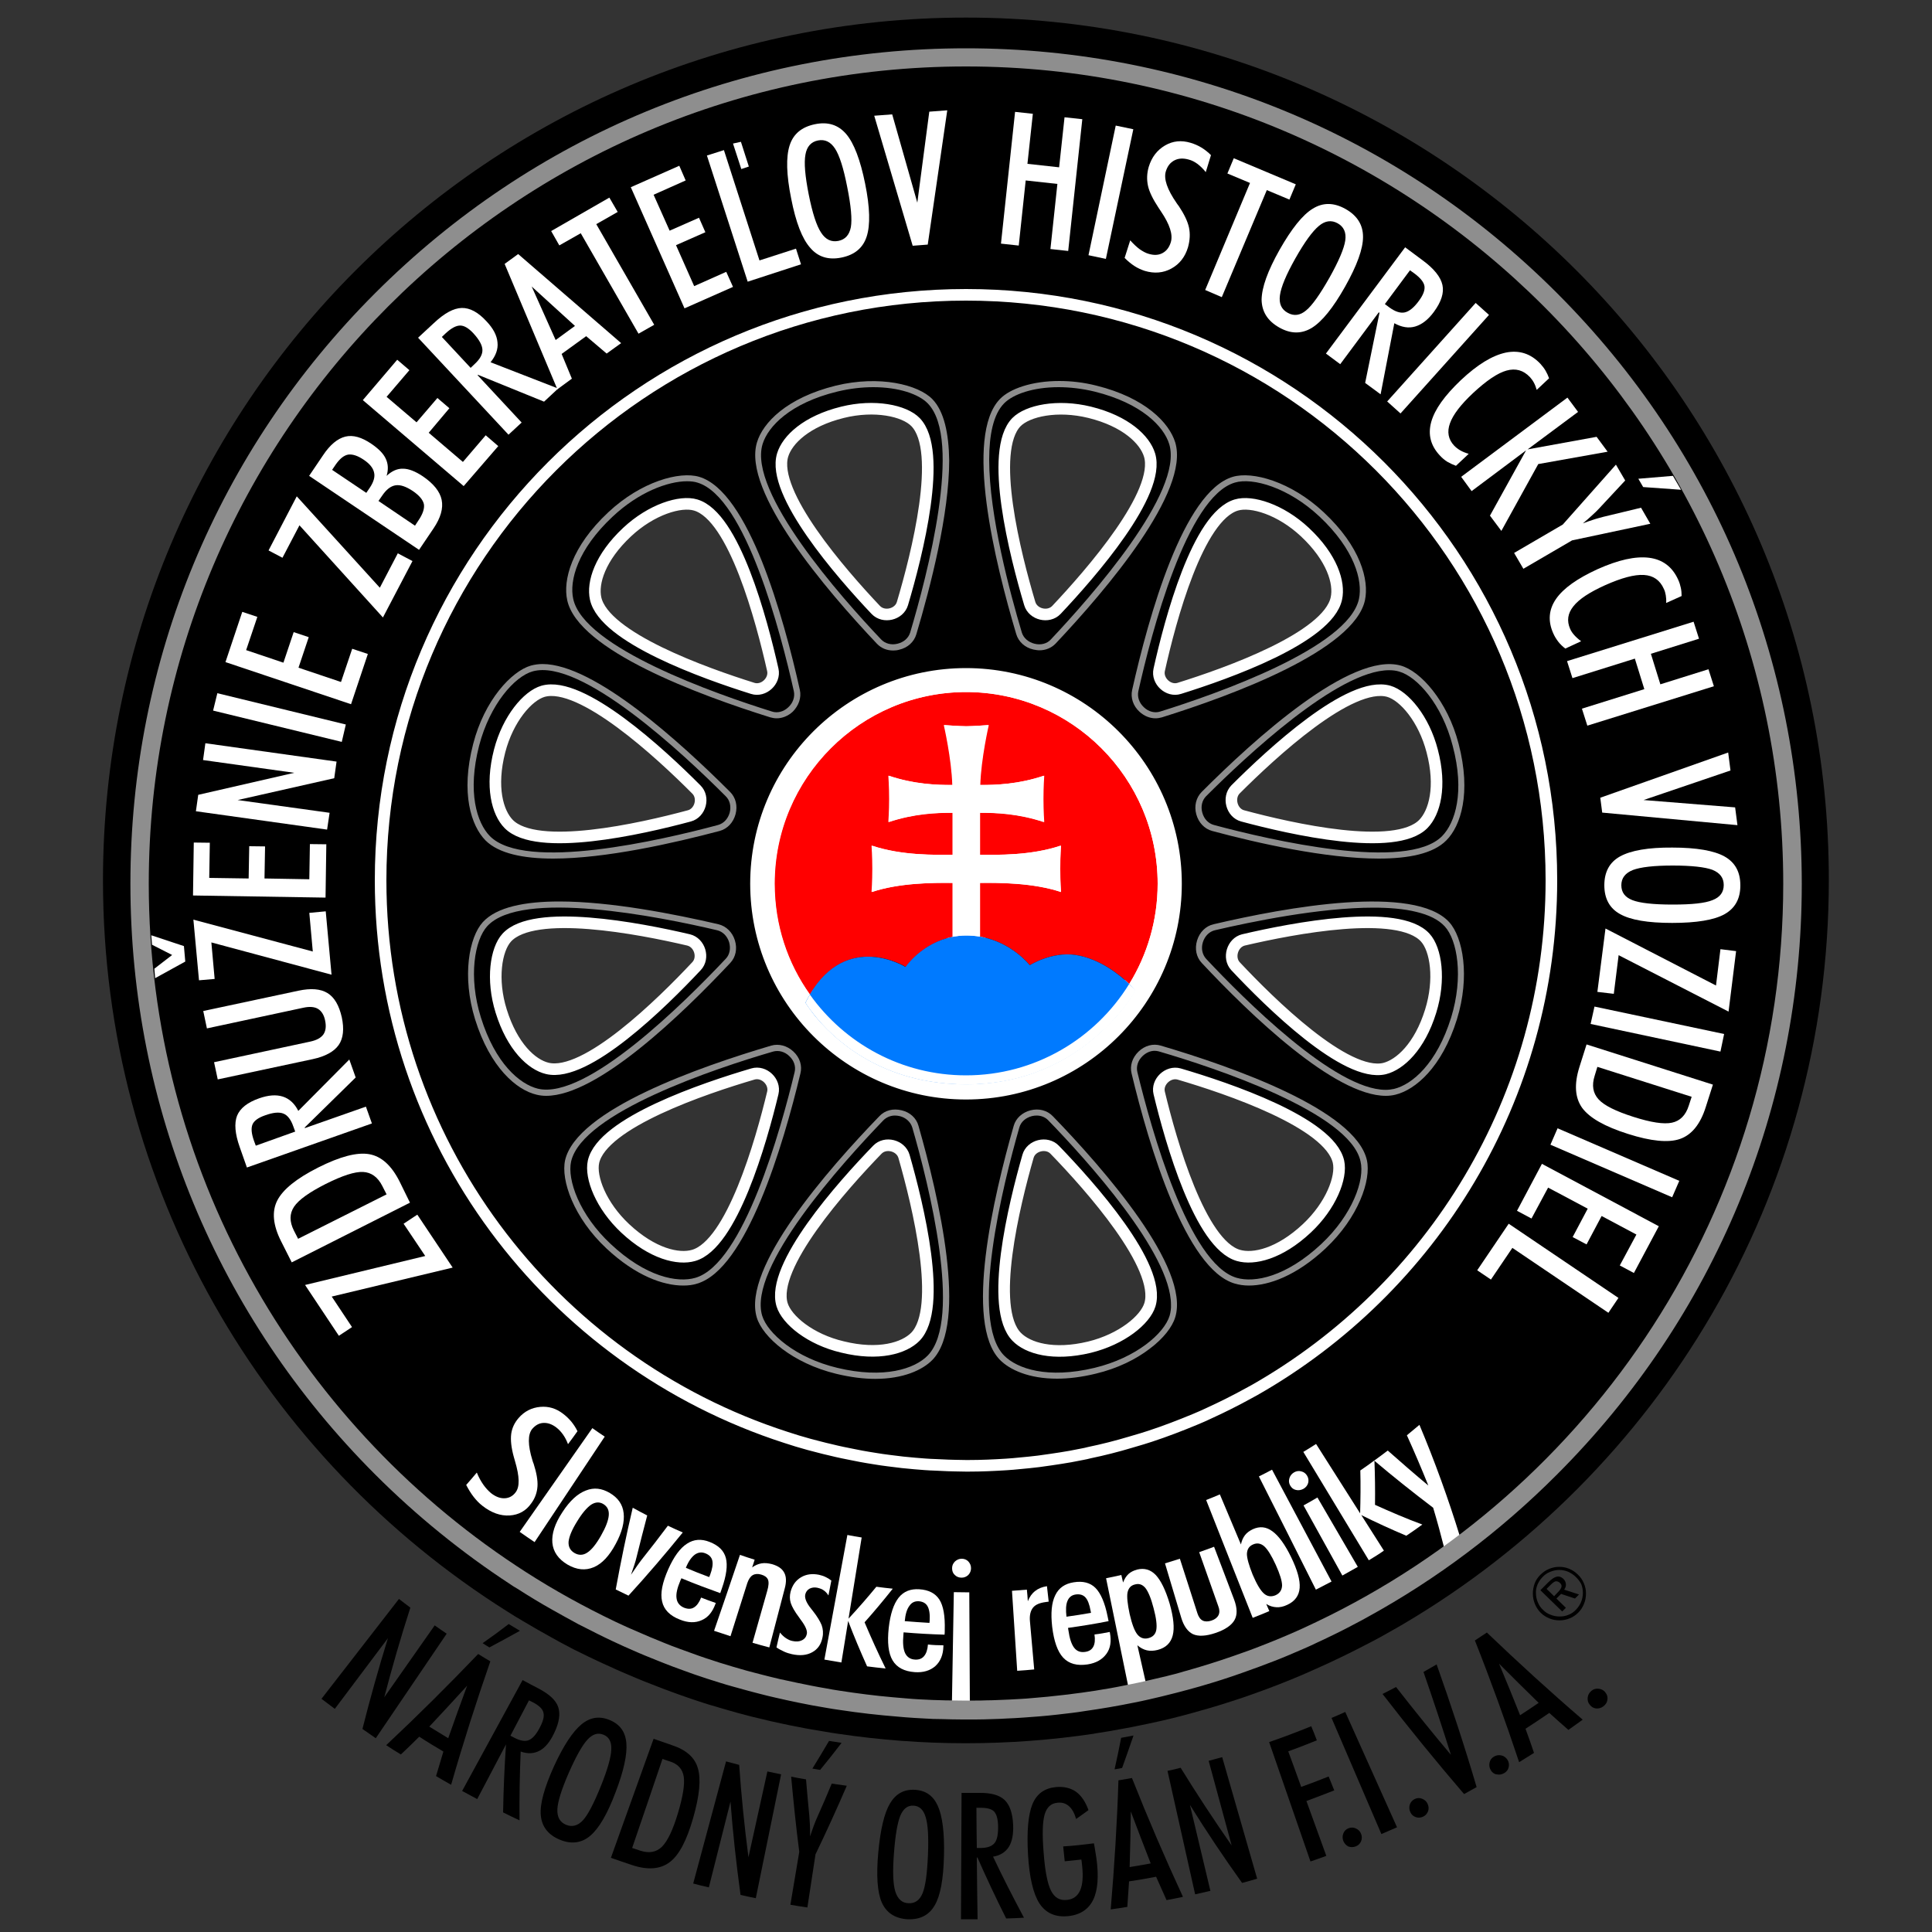 <?xml version="1.0" encoding="UTF-8"?> <svg xmlns="http://www.w3.org/2000/svg" xmlns:xlink="http://www.w3.org/1999/xlink" version="1.1" id="Layer_1" x="0px" y="0px" viewBox="0 0 1000 1000" style="enable-background:new 0 0 1000 1000;" xml:space="preserve"><rect x="0" y="0" width="1000" height="1000" fill="#333333" stroke="none"/> <style type="text/css"> .st0{fill:#FFFFFF;} .st1{fill:#8E8E8E;} .st2{stroke:#FFFFFF;stroke-width:6;} .st3{fill:#FF0000;} .st4{fill:#007AFF;} </style> <g> <path d="M584.4,509.4c9.3-15.1,14.7-32.9,14.7-51.9c0-54.7-44.5-99.2-99.2-99.2c-54.7,0-99.2,44.5-99.2,99.2 c0,21.4,6.8,41.2,18.3,57.4c-0.8,1.3-1.5,2.7-2.3,4.2c0,0,1.4,2.5,4.5,6.3c9,11.4,32.3,34.3,74,35.9c1.5,0.1,3.1,0.1,4.7,0.1h0.2 c1.7,0,3.3-0.1,4.9-0.1c31.1-1.4,52.6-15.3,65.8-27.9c0.4-0.3,0.7-0.7,1.1-1c0.3-0.3,0.7-0.6,1-1c0.3-0.3,0.6-0.6,0.9-0.9 c0.6-0.6,1.3-1.3,1.9-2c0.3-0.3,0.5-0.5,0.8-0.8c0.2-0.3,0.5-0.5,0.7-0.8c0.1-0.1,0.2-0.2,0.3-0.3c0.4-0.4,0.7-0.8,1.1-1.2 c3.7-4.4,6.3-8.1,7.7-10.3c0.1-0.1,0.2-0.3,0.2-0.4c0.8-1.2,1.1-1.9,1.1-1.9S586.5,511.3,584.4,509.4z M451.2,437.7 c15.5,5.2,33,4.8,41.9,4.7v-21.7c-8.1-0.1-19.9,0.3-33.2,4.8c0,0,0.4-5.6,0.4-12c0-6.5-0.4-12-0.4-12c13.2,4.4,25,4.8,33.1,4.8 c-0.4-13.7-4.4-31-4.4-31s8.2,0.6,11.5,0.6c3.3,0,11.5-0.6,11.5-0.6s-4,17.3-4.4,31c8.1,0.1,19.9-0.3,33.1-4.8c0,0-0.4,5.6-0.4,12 c0,6.5,0.4,12,0.4,12c-13.3-4.4-25-4.8-33.2-4.8v21.7c8.9,0.1,26.4,0.5,41.9-4.7c0,0-0.4,5.6-0.4,12c0,6.5,0.4,12,0.4,12 c-14.2-4.8-31.8-4.9-41.9-4.7v27.8c-2.3-0.4-4.7-0.6-7.3-0.6c-2.4,0-4.7,0.3-6.9,0.7V457c-10.1-0.1-27.7,0-41.9,4.7 c0,0,0.4-5.6,0.4-12C451.6,443.2,451.2,437.7,451.2,437.7z M584.4,509.4c9.3-15.1,14.7-32.9,14.7-51.9c0-54.7-44.5-99.2-99.2-99.2 c-54.7,0-99.2,44.5-99.2,99.2c0,21.4,6.8,41.2,18.3,57.4c-0.8,1.3-1.5,2.7-2.3,4.2c0,0,1.4,2.5,4.5,6.3c9,11.4,32.3,34.3,74,35.9 c1.5,0.1,3.1,0.1,4.7,0.1h0.2c1.7,0,3.3-0.1,4.9-0.1c31.1-1.4,52.6-15.3,65.8-27.9c0.4-0.3,0.7-0.7,1.1-1c0.3-0.3,0.7-0.6,1-1 c0.3-0.3,0.6-0.6,0.9-0.9c0.6-0.6,1.3-1.3,1.9-2c0.3-0.3,0.5-0.5,0.8-0.8c0.2-0.3,0.5-0.5,0.7-0.8c0.1-0.1,0.2-0.2,0.3-0.3 c0.4-0.4,0.7-0.8,1.1-1.2c3.7-4.4,6.3-8.1,7.7-10.3c0.1-0.1,0.2-0.3,0.2-0.4c0.8-1.2,1.1-1.9,1.1-1.9S586.5,511.3,584.4,509.4z M451.2,437.7c15.5,5.2,33,4.8,41.9,4.7v-21.7c-8.1-0.1-19.9,0.3-33.2,4.8c0,0,0.4-5.6,0.4-12c0-6.5-0.4-12-0.4-12 c13.2,4.4,25,4.8,33.1,4.8c-0.4-13.7-4.4-31-4.4-31s8.2,0.6,11.5,0.6c3.3,0,11.5-0.6,11.5-0.6s-4,17.3-4.4,31 c8.1,0.1,19.9-0.3,33.1-4.8c0,0-0.4,5.6-0.4,12c0,6.5,0.4,12,0.4,12c-13.3-4.4-25-4.8-33.2-4.8v21.7c8.9,0.1,26.4,0.5,41.9-4.7 c0,0-0.4,5.6-0.4,12c0,6.5,0.4,12,0.4,12c-14.2-4.8-31.8-4.9-41.9-4.7v27.8c-2.3-0.4-4.7-0.6-7.3-0.6c-2.4,0-4.7,0.3-6.9,0.7V457 c-10.1-0.1-27.7,0-41.9,4.7c0,0,0.4-5.6,0.4-12C451.6,443.2,451.2,437.7,451.2,437.7z M584.4,509.4c9.3-15.1,14.7-32.9,14.7-51.9 c0-54.7-44.5-99.2-99.2-99.2c-54.7,0-99.2,44.5-99.2,99.2c0,21.4,6.8,41.2,18.3,57.4c-0.8,1.3-1.5,2.7-2.3,4.2c0,0,1.4,2.5,4.5,6.3 c9,11.4,32.3,34.3,74,35.9c1.5,0.1,3.1,0.1,4.7,0.1h0.2c1.7,0,3.3-0.1,4.9-0.1c31.1-1.4,52.6-15.3,65.8-27.9c0.4-0.3,0.7-0.7,1.1-1 c0.3-0.3,0.7-0.6,1-1c0.3-0.3,0.6-0.6,0.9-0.9c0.6-0.6,1.3-1.3,1.9-2c0.3-0.3,0.5-0.5,0.8-0.8c0.2-0.3,0.5-0.5,0.7-0.8 c0.1-0.1,0.2-0.2,0.3-0.3c0.4-0.4,0.7-0.8,1.1-1.2c3.7-4.4,6.3-8.1,7.7-10.3c0.1-0.1,0.2-0.3,0.2-0.4c0.8-1.2,1.1-1.9,1.1-1.9 S586.5,511.3,584.4,509.4z M451.2,437.7c15.5,5.2,33,4.8,41.9,4.7v-21.7c-8.1-0.1-19.9,0.3-33.2,4.8c0,0,0.4-5.6,0.4-12 c0-6.5-0.4-12-0.4-12c13.2,4.4,25,4.8,33.1,4.8c-0.4-13.7-4.4-31-4.4-31s8.2,0.6,11.5,0.6c3.3,0,11.5-0.6,11.5-0.6s-4,17.3-4.4,31 c8.1,0.1,19.9-0.3,33.1-4.8c0,0-0.4,5.6-0.4,12c0,6.5,0.4,12,0.4,12c-13.3-4.4-25-4.8-33.2-4.8v21.7c8.9,0.1,26.4,0.5,41.9-4.7 c0,0-0.4,5.6-0.4,12c0,6.5,0.4,12,0.4,12c-14.2-4.8-31.8-4.9-41.9-4.7v27.8c-2.3-0.4-4.7-0.6-7.3-0.6c-2.4,0-4.7,0.3-6.9,0.7V457 c-10.1-0.1-27.7,0-41.9,4.7c0,0,0.4-5.6,0.4-12C451.6,443.2,451.2,437.7,451.2,437.7z M584.4,509.4c9.3-15.1,14.7-32.9,14.7-51.9 c0-54.7-44.5-99.2-99.2-99.2c-54.7,0-99.2,44.5-99.2,99.2c0,21.4,6.8,41.2,18.3,57.4c-0.8,1.3-1.5,2.7-2.3,4.2c0,0,1.4,2.5,4.5,6.3 c9,11.4,32.3,34.3,74,35.9c1.5,0.1,3.1,0.1,4.7,0.1h0.2c1.7,0,3.3-0.1,4.9-0.1c31.1-1.4,52.6-15.3,65.8-27.9c0.4-0.3,0.7-0.7,1.1-1 c0.3-0.3,0.7-0.6,1-1c0.3-0.3,0.6-0.6,0.9-0.9c0.6-0.6,1.3-1.3,1.9-2c0.3-0.3,0.5-0.5,0.8-0.8c0.2-0.3,0.5-0.5,0.7-0.8 c0.1-0.1,0.2-0.2,0.3-0.3c0.4-0.4,0.7-0.8,1.1-1.2c3.7-4.4,6.3-8.1,7.7-10.3c0.1-0.1,0.2-0.3,0.2-0.4c0.8-1.2,1.1-1.9,1.1-1.9 S586.5,511.3,584.4,509.4z M451.2,437.7c15.5,5.2,33,4.8,41.9,4.7v-21.7c-8.1-0.1-19.9,0.3-33.2,4.8c0,0,0.4-5.6,0.4-12 c0-6.5-0.4-12-0.4-12c13.2,4.4,25,4.8,33.1,4.8c-0.4-13.7-4.4-31-4.4-31s8.2,0.6,11.5,0.6c3.3,0,11.5-0.6,11.5-0.6s-4,17.3-4.4,31 c8.1,0.1,19.9-0.3,33.1-4.8c0,0-0.4,5.6-0.4,12c0,6.5,0.4,12,0.4,12c-13.3-4.4-25-4.8-33.2-4.8v21.7c8.9,0.1,26.4,0.5,41.9-4.7 c0,0-0.4,5.6-0.4,12c0,6.5,0.4,12,0.4,12c-14.2-4.8-31.8-4.9-41.9-4.7v27.8c-2.3-0.4-4.7-0.6-7.3-0.6c-2.4,0-4.7,0.3-6.9,0.7V457 c-10.1-0.1-27.7,0-41.9,4.7c0,0,0.4-5.6,0.4-12C451.6,443.2,451.2,437.7,451.2,437.7z M584.4,509.4c9.3-15.1,14.7-32.9,14.7-51.9 c0-54.7-44.5-99.2-99.2-99.2c-54.7,0-99.2,44.5-99.2,99.2c0,21.4,6.8,41.2,18.3,57.4c-0.8,1.3-1.5,2.7-2.3,4.2c0,0,1.4,2.5,4.5,6.3 c9,11.4,32.3,34.3,74,35.9c1.5,0.1,3.1,0.1,4.7,0.1h0.2c1.7,0,3.3-0.1,4.9-0.1c31.1-1.4,52.6-15.3,65.8-27.9c0.4-0.3,0.7-0.7,1.1-1 c0.3-0.3,0.7-0.6,1-1c0.3-0.3,0.6-0.6,0.9-0.9c0.6-0.6,1.3-1.3,1.9-2c0.3-0.3,0.5-0.5,0.8-0.8c0.2-0.3,0.5-0.5,0.7-0.8 c0.1-0.1,0.2-0.2,0.3-0.3c0.4-0.4,0.7-0.8,1.1-1.2c3.7-4.4,6.3-8.1,7.7-10.3c0.1-0.1,0.2-0.3,0.2-0.4c0.8-1.2,1.1-1.9,1.1-1.9 S586.5,511.3,584.4,509.4z M451.2,437.7c15.5,5.2,33,4.8,41.9,4.7v-21.7c-8.1-0.1-19.9,0.3-33.2,4.8c0,0,0.4-5.6,0.4-12 c0-6.5-0.4-12-0.4-12c13.2,4.4,25,4.8,33.1,4.8c-0.4-13.7-4.4-31-4.4-31s8.2,0.6,11.5,0.6c3.3,0,11.5-0.6,11.5-0.6s-4,17.3-4.4,31 c8.1,0.1,19.9-0.3,33.1-4.8c0,0-0.4,5.6-0.4,12c0,6.5,0.4,12,0.4,12c-13.3-4.4-25-4.8-33.2-4.8v21.7c8.9,0.1,26.4,0.5,41.9-4.7 c0,0-0.4,5.6-0.4,12c0,6.5,0.4,12,0.4,12c-14.2-4.8-31.8-4.9-41.9-4.7v27.8c-2.3-0.4-4.7-0.6-7.3-0.6c-2.4,0-4.7,0.3-6.9,0.7V457 c-10.1-0.1-27.7,0-41.9,4.7c0,0,0.4-5.6,0.4-12C451.6,443.2,451.2,437.7,451.2,437.7z M584.4,509.4c9.3-15.1,14.7-32.9,14.7-51.9 c0-54.7-44.5-99.2-99.2-99.2c-54.7,0-99.2,44.5-99.2,99.2c0,21.4,6.8,41.2,18.3,57.4c-0.8,1.3-1.5,2.7-2.3,4.2c0,0,1.4,2.5,4.5,6.3 c9,11.4,32.3,34.3,74,35.9c1.5,0.1,3.1,0.1,4.7,0.1h0.2c1.7,0,3.3-0.1,4.9-0.1c31.1-1.4,52.6-15.3,65.8-27.9c0.4-0.3,0.7-0.7,1.1-1 c0.3-0.3,0.7-0.6,1-1c0.3-0.3,0.6-0.6,0.9-0.9c0.6-0.6,1.3-1.3,1.9-2c0.3-0.3,0.5-0.5,0.8-0.8c0.2-0.3,0.5-0.5,0.7-0.8 c0.1-0.1,0.2-0.2,0.3-0.3c0.4-0.4,0.7-0.8,1.1-1.2c3.7-4.4,6.3-8.1,7.7-10.3c0.1-0.1,0.2-0.3,0.2-0.4c0.8-1.2,1.1-1.9,1.1-1.9 S586.5,511.3,584.4,509.4z M451.2,437.7c15.5,5.2,33,4.8,41.9,4.7v-21.7c-8.1-0.1-19.9,0.3-33.2,4.8c0,0,0.4-5.6,0.4-12 c0-6.5-0.4-12-0.4-12c13.2,4.4,25,4.8,33.1,4.8c-0.4-13.7-4.4-31-4.4-31s8.2,0.6,11.5,0.6c3.3,0,11.5-0.6,11.5-0.6s-4,17.3-4.4,31 c8.1,0.1,19.9-0.3,33.1-4.8c0,0-0.4,5.6-0.4,12c0,6.5,0.4,12,0.4,12c-13.3-4.4-25-4.8-33.2-4.8v21.7c8.9,0.1,26.4,0.5,41.9-4.7 c0,0-0.4,5.6-0.4,12c0,6.5,0.4,12,0.4,12c-14.2-4.8-31.8-4.9-41.9-4.7v27.8c-2.3-0.4-4.7-0.6-7.3-0.6c-2.4,0-4.7,0.3-6.9,0.7V457 c-10.1-0.1-27.7,0-41.9,4.7c0,0,0.4-5.6,0.4-12C451.6,443.2,451.2,437.7,451.2,437.7z M500,9.1C253.3,9.1,53.3,209,53.3,455.7 c0,159.4,83.5,299.2,209.1,378.3c2.6,1.7,5.3,3.3,8,4.9c5.2,3.1,10.4,6.1,15.7,9c2.3,1.3,4.5,2.5,6.8,3.7c2.9,1.6,5.9,3.1,8.9,4.5 c2,1,4,2,6,2.9c2.5,1.2,5.1,2.4,7.6,3.5c2.3,1.1,4.6,2.1,6.9,3.1c4.9,2.1,9.8,4.2,14.8,6.1c2.2,0.9,4.5,1.7,6.7,2.6 c2.6,1,5.3,1.9,7.9,2.9c2.3,0.8,4.6,1.6,6.9,2.4c3.9,1.3,7.8,2.6,11.8,3.7c2.3,0.7,4.6,1.4,6.8,2c3.2,0.9,6.3,1.8,9.5,2.6 c2.1,0.6,4.3,1.1,6.5,1.6c3.9,1,7.9,1.9,11.8,2.7c2.6,0.6,5.3,1.1,7.9,1.6c4.8,1,9.7,1.8,14.6,2.6c2.1,0.4,4.2,0.7,6.3,1 c21.6,3.2,43.6,4.9,66.1,4.9c22.4,0,44.5-1.7,66.1-4.9c0.2,0,0.3,0,0.4-0.1c5.3-0.8,10.6-1.7,15.8-2.7c2.2-0.4,4.5-0.8,6.7-1.3 c1.9-0.4,3.8-0.8,5.8-1.2c2.2-0.5,4.3-0.9,6.4-1.4c3.6-0.8,7.1-1.7,10.6-2.6h0c3-0.8,6.1-1.6,9.1-2.5c7.7-2.1,15.2-4.5,22.7-7 c2.3-0.8,4.6-1.6,6.8-2.4c8.1-2.9,16.1-6,24-9.4c2.3-1,4.6-2,6.8-3c7.6-3.4,15.2-7,22.6-10.8c2.1-1.1,4.1-2.1,6.2-3.2 c3.1-1.6,6.2-3.3,9.3-5.1c2.5-1.4,5-2.8,7.5-4.3c131.6-77.7,219.9-221,219.9-384.9C946.7,209,746.7,9.1,500,9.1z M338.6,168.1 l-8.1,4.6l-29.9-52l-11,6.3l-4.3-7.4l30.1-17.3l4.3,7.4l-11,6.4L338.6,168.1z M526.2,691.9c-14.4-14.8-1.3-68.3,5.9-93.4 c1.6-5.7,9.7-7.7,13.8-3.4c18.3,18.9,55.3,60.4,49.3,80.2c-2.4,7.9-14.6,17.9-31.3,22C545.2,701.8,532,697.9,526.2,691.9z M676.4,635.8c-14.1,13.2-27.5,16.3-35.4,14c-19.8-5.7-34.9-58.7-41-84.1c-1.4-5.7,4.6-11.4,10.3-9.8c25.2,7.4,77.9,25.2,82.5,45.4 C694.6,609.4,688.9,624.1,676.4,635.8z M526.1,218.5c5.8-5.9,21.2-9.2,37.9-5.1c18.7,4.6,28.6,14.2,31,22.1 c6,19.7-30.3,61.2-48.2,80.2c-4.1,4.3-12.1,2.4-13.8-3.3C525.5,287.2,511.7,233.3,526.1,218.5z M600,346.7 c5.7-25.7,20-79.4,39.9-85.3c7.9-2.4,23,2.3,35.5,14c14.1,13.2,18.1,26.3,16.3,34.4c-4.4,20.2-56.3,38.7-81.3,46.5 C604.8,358.1,598.8,352.5,600,346.7z M740.6,523.4c-5.7,18.4-15.9,27.7-23.9,29.7c-20.1,4.8-59.3-33.9-77.2-52.9 c-4-4.3-1.6-12.2,4.1-13.6c25.6-6,80.2-16.5,94.1-1.2C743.3,491.4,745.7,507,740.6,523.4z M736.7,426.5 c-14.5,14.7-68.3,2.6-93.5-4.2c-5.7-1.5-7.8-9.5-3.7-13.7c18.6-18.6,59.3-56.4,79.3-50.8c8,2.3,18.2,14.3,22.5,30.9 C746.2,407.3,742.5,420.6,736.7,426.5z M608.7,457.4c0,59.9-48.7,108.7-108.7,108.7c-59.9,0-108.7-48.7-108.7-108.7 S440.1,348.8,500,348.8C559.9,348.8,608.7,397.5,608.7,457.4z M262.3,485.3c14-15.3,68.5-4.8,94.1,1.2c5.8,1.4,8.2,9.3,4.1,13.6 c-17.9,19.1-57.1,57.7-77.2,52.9c-8.1-1.9-18.2-11.3-23.9-29.7C254.3,507,256.7,491.4,262.3,485.3z M258.7,388.7 c4.3-16.6,14.5-28.6,22.5-30.9c19.9-5.6,60.7,32.1,79.3,50.8c4.2,4.2,2,12.2-3.7,13.7c-25.2,6.8-79,18.9-93.5,4.2 C257.5,420.6,253.8,407.3,258.7,388.7z M324.6,275.4c12.5-11.7,27.6-16.4,35.5-14c19.9,5.9,34.1,59.6,39.9,85.3 c1.3,5.8-4.8,11.4-10.4,9.6c-24.9-7.8-76.8-26.3-81.3-46.5C306.5,301.7,310.5,288.6,324.6,275.4z M405,235.5 c2.4-7.9,12.3-17.5,31-22.1c16.6-4.1,32.1-0.8,37.9,5.1c14.4,14.9,0.7,68.7-6.8,93.9c-1.7,5.7-9.7,7.6-13.8,3.3 C435.3,296.7,399,255.2,405,235.5z M307.3,601.3c4.6-20.2,57.3-38,82.5-45.4c5.7-1.7,11.7,4,10.3,9.8c-6.1,25.4-21.2,78.4-41,84.1 c-8,2.3-21.4-0.8-35.4-14C311.1,624.1,305.4,609.4,307.3,601.3z M454.1,595.1c4.1-4.3,12.1-2.3,13.8,3.4 c7.2,25.1,20.3,78.6,5.9,93.4c-5.8,5.9-19,9.9-37.7,5.3c-16.7-4-28.9-14-31.3-22C398.8,655.5,435.8,614,454.1,595.1z M400.8,457.4 c0,21.4,6.8,41.2,18.3,57.4c-0.8,1.3-1.5,2.7-2.3,4.2c0,0,1.4,2.5,4.5,6.3c9,11.4,32.3,34.3,74,35.9c1.5,0.1,3.1,0.1,4.7,0.1h0.2 c1.7,0,3.3-0.1,4.9-0.1c31.1-1.4,52.6-15.3,65.8-27.9c0.4-0.3,0.7-0.7,1.1-1c0.3-0.3,0.7-0.6,1-1c0.3-0.3,0.6-0.6,0.9-0.9 c0.6-0.6,1.3-1.3,1.9-2c0.3-0.3,0.5-0.5,0.8-0.8c0.2-0.3,0.5-0.5,0.7-0.8c0.1-0.1,0.2-0.2,0.3-0.3c0.4-0.4,0.7-0.8,1.1-1.2 c3.7-4.4,6.3-8.1,7.7-10.3c0.1-0.1,0.2-0.3,0.2-0.4c0.8-1.2,1.1-1.9,1.1-1.9s-1.1-1.3-3.2-3.3c9.3-15.1,14.7-32.9,14.7-51.9 c0-54.7-44.5-99.2-99.2-99.2C445.3,358.3,400.8,402.7,400.8,457.4z M511.7,375.2c0,0-4,17.3-4.4,31c8.1,0.1,19.9-0.3,33.1-4.8 c0,0-0.4,5.6-0.4,12c0,6.5,0.4,12,0.4,12c-13.3-4.4-25-4.8-33.2-4.8v21.7c8.9,0.1,26.4,0.5,41.9-4.7c0,0-0.4,5.6-0.4,12 c0,6.5,0.4,12,0.4,12c-14.2-4.8-31.8-4.9-41.9-4.7v27.8c-2.3-0.4-4.7-0.6-7.3-0.6c-2.4,0-4.7,0.3-6.9,0.7V457 c-10.1-0.1-27.7,0-41.9,4.7c0,0,0.4-5.6,0.4-12c0-6.5-0.4-12-0.4-12c15.5,5.2,33,4.8,41.9,4.7v-21.7c-8.1-0.1-19.9,0.3-33.2,4.8 c0,0,0.4-5.6,0.4-12c0-6.5-0.4-12-0.4-12c13.2,4.4,25,4.8,33.1,4.8c-0.4-13.7-4.4-31-4.4-31s8.2,0.6,11.5,0.6 C503.5,375.8,511.7,375.2,511.7,375.2z M584.4,509.4c9.3-15.1,14.7-32.9,14.7-51.9c0-54.7-44.5-99.2-99.2-99.2 c-54.7,0-99.2,44.5-99.2,99.2c0,21.4,6.8,41.2,18.3,57.4c-0.8,1.3-1.5,2.7-2.3,4.2c0,0,1.4,2.5,4.5,6.3c9,11.4,32.3,34.3,74,35.9 c1.5,0.1,3.1,0.1,4.7,0.1h0.2c1.7,0,3.3-0.1,4.9-0.1c31.1-1.4,52.6-15.3,65.8-27.9c0.4-0.3,0.7-0.7,1.1-1c0.3-0.3,0.7-0.6,1-1 c0.3-0.3,0.6-0.6,0.9-0.9c0.6-0.6,1.3-1.3,1.9-2c0.3-0.3,0.5-0.5,0.8-0.8c0.2-0.3,0.5-0.5,0.7-0.8c0.1-0.1,0.2-0.2,0.3-0.3 c0.4-0.4,0.7-0.8,1.1-1.2c3.7-4.4,6.3-8.1,7.7-10.3c0.1-0.1,0.2-0.3,0.2-0.4c0.8-1.2,1.1-1.9,1.1-1.9S586.5,511.3,584.4,509.4z M451.2,437.7c15.5,5.2,33,4.8,41.9,4.7v-21.7c-8.1-0.1-19.9,0.3-33.2,4.8c0,0,0.4-5.6,0.4-12c0-6.5-0.4-12-0.4-12 c13.2,4.4,25,4.8,33.1,4.8c-0.4-13.7-4.4-31-4.4-31s8.2,0.6,11.5,0.6c3.3,0,11.5-0.6,11.5-0.6s-4,17.3-4.4,31 c8.1,0.1,19.9-0.3,33.1-4.8c0,0-0.4,5.6-0.4,12c0,6.5,0.4,12,0.4,12c-13.3-4.4-25-4.8-33.2-4.8v21.7c8.9,0.1,26.4,0.5,41.9-4.7 c0,0-0.4,5.6-0.4,12c0,6.5,0.4,12,0.4,12c-14.2-4.8-31.8-4.9-41.9-4.7v27.8c-2.3-0.4-4.7-0.6-7.3-0.6c-2.4,0-4.7,0.3-6.9,0.7V457 c-10.1-0.1-27.7,0-41.9,4.7c0,0,0.4-5.6,0.4-12C451.6,443.2,451.2,437.7,451.2,437.7z M584.4,509.4c9.3-15.1,14.7-32.9,14.7-51.9 c0-54.7-44.5-99.2-99.2-99.2c-54.7,0-99.2,44.5-99.2,99.2c0,21.4,6.8,41.2,18.3,57.4c-0.8,1.3-1.5,2.7-2.3,4.2c0,0,1.4,2.5,4.5,6.3 c9,11.4,32.3,34.3,74,35.9c1.5,0.1,3.1,0.1,4.7,0.1h0.2c1.7,0,3.3-0.1,4.9-0.1c31.1-1.4,52.6-15.3,65.8-27.9c0.4-0.3,0.7-0.7,1.1-1 c0.3-0.3,0.7-0.6,1-1c0.3-0.3,0.6-0.6,0.9-0.9c0.6-0.6,1.3-1.3,1.9-2c0.3-0.3,0.5-0.5,0.8-0.8c0.2-0.3,0.5-0.5,0.7-0.8 c0.1-0.1,0.2-0.2,0.3-0.3c0.4-0.4,0.7-0.8,1.1-1.2c3.7-4.4,6.3-8.1,7.7-10.3c0.1-0.1,0.2-0.3,0.2-0.4c0.8-1.2,1.1-1.9,1.1-1.9 S586.5,511.3,584.4,509.4z M451.2,437.7c15.5,5.2,33,4.8,41.9,4.7v-21.7c-8.1-0.1-19.9,0.3-33.2,4.8c0,0,0.4-5.6,0.4-12 c0-6.5-0.4-12-0.4-12c13.2,4.4,25,4.8,33.1,4.8c-0.4-13.7-4.4-31-4.4-31s8.2,0.6,11.5,0.6c3.3,0,11.5-0.6,11.5-0.6s-4,17.3-4.4,31 c8.1,0.1,19.9-0.3,33.1-4.8c0,0-0.4,5.6-0.4,12c0,6.5,0.4,12,0.4,12c-13.3-4.4-25-4.8-33.2-4.8v21.7c8.9,0.1,26.4,0.5,41.9-4.7 c0,0-0.4,5.6-0.4,12c0,6.5,0.4,12,0.4,12c-14.2-4.8-31.8-4.9-41.9-4.7v27.8c-2.3-0.4-4.7-0.6-7.3-0.6c-2.4,0-4.7,0.3-6.9,0.7V457 c-10.1-0.1-27.7,0-41.9,4.7c0,0,0.4-5.6,0.4-12C451.6,443.2,451.2,437.7,451.2,437.7z M584.4,509.4c9.3-15.1,14.7-32.9,14.7-51.9 c0-54.7-44.5-99.2-99.2-99.2c-54.7,0-99.2,44.5-99.2,99.2c0,21.4,6.8,41.2,18.3,57.4c-0.8,1.3-1.5,2.7-2.3,4.2c0,0,1.4,2.5,4.5,6.3 c9,11.4,32.3,34.3,74,35.9c1.5,0.1,3.1,0.1,4.7,0.1h0.2c1.7,0,3.3-0.1,4.9-0.1c31.1-1.4,52.6-15.3,65.8-27.9c0.4-0.3,0.7-0.7,1.1-1 c0.3-0.3,0.7-0.6,1-1c0.3-0.3,0.6-0.6,0.9-0.9c0.6-0.6,1.3-1.3,1.9-2c0.3-0.3,0.5-0.5,0.8-0.8c0.2-0.3,0.5-0.5,0.7-0.8 c0.1-0.1,0.2-0.2,0.3-0.3c0.4-0.4,0.7-0.8,1.1-1.2c3.7-4.4,6.3-8.1,7.7-10.3c0.1-0.1,0.2-0.3,0.2-0.4c0.8-1.2,1.1-1.9,1.1-1.9 S586.5,511.3,584.4,509.4z M451.2,437.7c15.5,5.2,33,4.8,41.9,4.7v-21.7c-8.1-0.1-19.9,0.3-33.2,4.8c0,0,0.4-5.6,0.4-12 c0-6.5-0.4-12-0.4-12c13.2,4.4,25,4.8,33.1,4.8c-0.4-13.7-4.4-31-4.4-31s8.2,0.6,11.5,0.6c3.3,0,11.5-0.6,11.5-0.6s-4,17.3-4.4,31 c8.1,0.1,19.9-0.3,33.1-4.8c0,0-0.4,5.6-0.4,12c0,6.5,0.4,12,0.4,12c-13.3-4.4-25-4.8-33.2-4.8v21.7c8.9,0.1,26.4,0.5,41.9-4.7 c0,0-0.4,5.6-0.4,12c0,6.5,0.4,12,0.4,12c-14.2-4.8-31.8-4.9-41.9-4.7v27.8c-2.3-0.4-4.7-0.6-7.3-0.6c-2.4,0-4.7,0.3-6.9,0.7V457 c-10.1-0.1-27.7,0-41.9,4.7c0,0,0.4-5.6,0.4-12C451.6,443.2,451.2,437.7,451.2,437.7z M584.4,509.4c9.3-15.1,14.7-32.9,14.7-51.9 c0-54.7-44.5-99.2-99.2-99.2c-54.7,0-99.2,44.5-99.2,99.2c0,21.4,6.8,41.2,18.3,57.4c-0.8,1.3-1.5,2.7-2.3,4.2c0,0,1.4,2.5,4.5,6.3 c9,11.4,32.3,34.3,74,35.9c1.5,0.1,3.1,0.1,4.7,0.1h0.2c1.7,0,3.3-0.1,4.9-0.1c31.1-1.4,52.6-15.3,65.8-27.9c0.4-0.3,0.7-0.7,1.1-1 c0.3-0.3,0.7-0.6,1-1c0.3-0.3,0.6-0.6,0.9-0.9c0.6-0.6,1.3-1.3,1.9-2c0.3-0.3,0.5-0.5,0.8-0.8c0.2-0.3,0.5-0.5,0.7-0.8 c0.1-0.1,0.2-0.2,0.3-0.3c0.4-0.4,0.7-0.8,1.1-1.2c3.7-4.4,6.3-8.1,7.7-10.3c0.1-0.1,0.2-0.3,0.2-0.4c0.8-1.2,1.1-1.9,1.1-1.9 S586.5,511.3,584.4,509.4z M451.2,437.7c15.5,5.2,33,4.8,41.9,4.7v-21.7c-8.1-0.1-19.9,0.3-33.2,4.8c0,0,0.4-5.6,0.4-12 c0-6.5-0.4-12-0.4-12c13.2,4.4,25,4.8,33.1,4.8c-0.4-13.7-4.4-31-4.4-31s8.2,0.6,11.5,0.6c3.3,0,11.5-0.6,11.5-0.6s-4,17.3-4.4,31 c8.1,0.1,19.9-0.3,33.1-4.8c0,0-0.4,5.6-0.4,12c0,6.5,0.4,12,0.4,12c-13.3-4.4-25-4.8-33.2-4.8v21.7c8.9,0.1,26.4,0.5,41.9-4.7 c0,0-0.4,5.6-0.4,12c0,6.5,0.4,12,0.4,12c-14.2-4.8-31.8-4.9-41.9-4.7v27.8c-2.3-0.4-4.7-0.6-7.3-0.6c-2.4,0-4.7,0.3-6.9,0.7V457 c-10.1-0.1-27.7,0-41.9,4.7c0,0,0.4-5.6,0.4-12C451.6,443.2,451.2,437.7,451.2,437.7z"></path> <g> <g> <path class="st0" d="M246.8,762.2c1,2.5,2.2,4.6,3.4,6.3c1.2,1.7,2.5,3.1,3.9,4.3c2.4,1.9,4.8,2.8,7.1,2.7 c2.3-0.1,4.2-1.1,5.7-3.1c2.2-2.9,2-8.2-0.3-16c-0.3-0.9-0.4-1.6-0.6-2.1c-1.4-5-1.8-9-1.4-12.1c0.4-3,1.7-5.8,3.8-8.2 c3-3.5,6.8-5.4,11.2-5.8c4.4-0.4,8.3,0.8,11.9,3.6c1.6,1.2,3,2.6,4.2,4c1.2,1.5,2.3,3.1,3.2,5c-1.6,2.2-3.2,4.5-4.9,6.7 c-0.7-1.9-1.6-3.6-2.6-5c-1-1.4-2.1-2.6-3.4-3.6c-2.2-1.7-4.4-2.5-6.7-2.4c-2.3,0.1-4.2,1.2-5.9,3.2c-2.2,2.8-2.3,8.1,0.2,16.2 c0.2,0.7,0.4,1.3,0.6,1.7c1.5,4.7,2.2,8.6,2,11.7c-0.2,3.1-1.2,6.1-3.2,8.8c-2.7,3.9-6.5,6-11.2,6.3c-4.8,0.3-9.5-1.4-14.1-5 c-1.7-1.3-3.2-2.9-4.6-4.7c-1.4-1.8-2.6-3.8-3.8-6.1C243.2,766.5,245,764.3,246.8,762.2z"></path> <path class="st0" d="M269,792.9c12.5-17.9,25.1-35.8,37.6-53.7c2.1,1.5,4.3,3,6.4,4.4c-12.1,18.2-24.2,36.4-36.3,54.6 C274.1,796.4,271.5,794.7,269,792.9z"></path> <path class="st0" d="M291.1,782.7c3.8-5.9,7.9-9.6,12.1-11.2c4.2-1.7,8.3-1.2,12.5,1.3c4.2,2.5,6.6,5.9,7.1,10.4 c0.5,4.5-0.8,9.8-4.1,15.9c-3.3,6.2-7.1,10.3-11.4,12.1c-4.3,1.8-8.8,1.4-13.6-1.4c-4.7-2.8-7.4-6.6-7.8-11.3 C285.5,793.9,287.2,788.6,291.1,782.7z M298.7,787.5c-2.7,4.3-4.1,7.8-4.4,10.4c-0.2,2.6,0.8,4.6,3,5.9c2.2,1.3,4.5,1.3,6.7-0.2 c2.2-1.4,4.6-4.4,7.1-8.8c2.5-4.4,3.8-7.9,4-10.5c0.2-2.6-0.7-4.5-2.8-5.8c-2-1.2-4.1-1.1-6.3,0.3 C303.8,780.3,301.3,783.2,298.7,787.5z"></path> <path class="st0" d="M327.5,780.4c2.5,1.4,5,2.7,7.5,4c-1.9,7.1-3.7,14.3-5.5,21.5c-0.3,1.3-0.7,2.7-1.2,4.2 c-0.5,1.5-1.1,3.2-1.7,5c1.3-1.9,2.4-3.5,3.3-4.8c0.9-1.3,1.7-2.3,2.2-3c4.6-5.8,9.2-11.7,13.6-17.6c2.5,1.2,5.1,2.4,7.7,3.5 c-9,11.1-18.4,22.1-28.1,32.7c-2.2-1.1-4.4-2.1-6.6-3.2C321.3,808.5,324.2,794.4,327.5,780.4z"></path> <path class="st0" d="M370.5,829.7c-0.1,0.2-0.1,0.3-0.2,0.5c-1.5,4.1-3.8,7-7.1,8.4c-3.3,1.5-7.1,1.4-11.3-0.3 c-5.2-2-8.3-5.2-9.2-9.4c-1-4.2,0.1-9.7,3.2-16.7c2.9-6.5,6.1-10.9,9.7-13.2c3.5-2.3,7.4-2.6,11.7-0.9c4.6,1.8,7.4,4.5,8.4,8.3 c1,3.8,0.3,9.1-2.1,15.9c-0.3,0.8-0.5,1.5-0.8,2.3c-6.7-2.4-13.4-4.9-20.1-7.7c-0.2,0.4-0.3,0.8-0.5,1.1c-1.7,4-2.4,7.1-2,9.4 c0.3,2.2,1.7,3.9,4,4.8c1.9,0.7,3.6,0.7,5-0.2c1.5-0.9,2.7-2.6,3.7-5.1C365.4,827.9,367.9,828.8,370.5,829.7z M355,811.5 c4,1.7,8,3.3,12.1,4.8c0.1-0.3,0.2-0.7,0.4-1c1.2-3.2,1.6-5.7,1.2-7.5c-0.4-1.8-1.6-3-3.6-3.8c-2-0.8-3.8-0.5-5.5,0.7 C357.9,806,356.3,808.2,355,811.5z"></path> <path class="st0" d="M369.6,844.1c4.5-13.1,9-26.2,13.4-39.3c2.5,0.9,5.1,1.7,7.6,2.5c-0.4,1.3-0.8,2.6-1.3,4 c1.5-1.1,3.1-1.8,4.8-2.1c1.7-0.3,3.5-0.1,5.5,0.4c3.1,0.9,5.2,2.3,6.3,4.4c1.1,2,1.2,4.7,0.3,8.1c-2.7,10.2-5.3,20.4-8,30.6 c-2.9-0.8-5.8-1.5-8.7-2.4c2.5-8.9,5.1-17.9,7.6-26.8c0.8-2.7,0.9-4.7,0.4-5.9c-0.5-1.2-1.7-2.1-3.5-2.6 c-1.7-0.5-3.2-0.4-4.4,0.3c-1.2,0.7-2.1,2.1-2.8,4.1c-2.9,9.2-5.8,18.3-8.7,27.5C375.3,846,372.5,845,369.6,844.1z"></path> <path class="st0" d="M403.7,845c1,1.2,2,2.2,3.1,2.9c1.1,0.7,2.2,1.3,3.5,1.5c1.8,0.4,3.4,0.3,4.8-0.4c1.4-0.7,2.2-1.8,2.5-3.2 c0.4-1.7-0.7-4.2-3.2-7.5c-0.3-0.4-0.6-0.8-0.7-1c-2.4-3.2-3.8-5.7-4.4-7.6c-0.6-1.9-0.6-3.8-0.1-5.8c0.9-3.4,2.7-5.9,5.4-7.5 c2.7-1.6,5.8-2,9.3-1.3c1.2,0.3,2.3,0.6,3.3,1.1c1.1,0.5,2.1,1.1,3.1,1.9c-0.5,2.6-1,5.1-1.5,7.7c-0.7-1.1-1.5-2-2.4-2.6 c-0.9-0.7-2.1-1.1-3.4-1.4c-1.5-0.3-2.8-0.1-4,0.5c-1.2,0.7-1.9,1.7-2.2,3c-0.4,1.8,0.5,4.2,2.9,7.2c0.5,0.6,0.8,1,1.1,1.4 c2.2,2.8,3.7,5.3,4.5,7.3c0.7,2,0.9,4.2,0.4,6.4c-0.7,3.5-2.4,6-5.3,7.6c-2.9,1.6-6.4,1.9-10.5,1c-1.3-0.3-2.7-0.7-4-1.3 c-1.3-0.6-2.7-1.3-4-2.2C402.4,850.2,403.1,847.6,403.7,845z"></path> <path class="st0" d="M426.7,859c4-21.5,7.9-43,11.9-64.5c2.5,0.5,4.9,0.9,7.4,1.3c-2.3,14-4.5,28-6.8,42 c5-5.4,9.8-10.9,14.4-16.5c2.8,0.4,5.7,0.7,8.5,1c-4.7,5.9-9.5,11.7-14.6,17.4c3.4,8,7,16,10.9,23.9c-3.2-0.3-6.4-0.7-9.6-1.1 c-3.5-7.8-6.8-15.6-9.8-23.5c-1.2,7.2-2.3,14.4-3.5,21.5C432.6,860,429.7,859.5,426.7,859z"></path> <path class="st0" d="M488.3,851.6c0,0.2,0,0.4,0,0.5c-0.1,4.4-1.5,7.8-4.1,10.2c-2.7,2.4-6.3,3.5-10.7,3.2 c-5.5-0.4-9.3-2.4-11.5-6.1c-2.2-3.7-2.8-9.3-2-16.8c0.8-7.1,2.5-12.3,5.1-15.6c2.6-3.3,6.2-4.7,10.7-4.4 c4.9,0.3,8.3,2.1,10.4,5.3c2.1,3.3,3,8.5,2.8,15.8c0,0.8,0,1.6-0.1,2.4c-7.1-0.2-14.1-0.6-21.2-1.2c0,0.4-0.1,0.8-0.1,1.2 c-0.4,4.3-0.1,7.5,0.9,9.6c1,2,2.7,3.2,5.2,3.3c2,0.1,3.5-0.5,4.6-1.8c1.1-1.3,1.8-3.3,2-6C483,851.5,485.7,851.6,488.3,851.6z M468.3,839.1c4.2,0.4,8.5,0.6,12.8,0.9c0-0.4,0-0.7,0.1-1.1c0.2-3.4-0.2-5.9-1.1-7.5c-0.9-1.6-2.4-2.4-4.5-2.6 c-2.1-0.1-3.7,0.6-4.9,2.4C469.4,832.9,468.6,835.6,468.3,839.1z"></path> <path class="st0" d="M492.8,811.7c0-1.4,0.5-2.5,1.5-3.5c1-0.9,2.1-1.4,3.5-1.4c1.4,0,2.5,0.5,3.4,1.4c0.9,1,1.4,2.1,1.4,3.5 c0,1.4-0.5,2.5-1.4,3.5c-1,0.9-2.1,1.4-3.5,1.4c-1.4,0-2.6-0.5-3.5-1.4C493.2,814.3,492.8,813.1,492.8,811.7z M492.7,882.3 c0.3-19.4,0.7-38.8,1-58.2c2.7,0,5.3,0.1,8,0.1c0.1,19.4,0.2,38.8,0.3,58.2C498.9,882.4,495.8,882.4,492.7,882.3z"></path> <path class="st0" d="M526.5,864.8c-0.9-13.8-1.8-27.6-2.7-41.4c2.6-0.2,5.1-0.4,7.7-0.6c0.2,2,0.4,4,0.5,6 c0.9-2.3,2.2-4.1,3.8-5.3c1.6-1.3,3.6-2.1,6.1-2.5c0.3,2.7,0.6,5.3,0.9,8c-0.5,0.1-0.9,0.1-1.4,0.2c-3.2,0.4-5.4,1.3-6.7,2.9 c-1.3,1.6-1.9,4-1.6,7.1c0.7,8.3,1.5,16.6,2.2,24.9C532.4,864.4,529.5,864.6,526.5,864.8z"></path> <path class="st0" d="M574.4,844.7c0,0.2,0.1,0.4,0.1,0.5c0.8,4.3,0.3,7.9-1.8,10.8c-2.1,2.9-5.3,4.8-9.8,5.5 c-5.4,0.8-9.6-0.3-12.6-3.5c-2.9-3.1-4.8-8.5-5.7-16c-0.8-7.1-0.3-12.5,1.6-16.3c1.8-3.8,5-6,9.5-6.7c4.8-0.8,8.6,0.2,11.3,2.9 c2.7,2.7,4.9,7.7,6.3,14.8c0.2,0.8,0.3,1.6,0.5,2.4c-7,1.4-13.9,2.5-21,3.5c0.1,0.4,0.1,0.8,0.2,1.2c0.6,4.3,1.6,7.3,3,9.1 c1.4,1.8,3.3,2.5,5.8,2.1c2-0.3,3.3-1.2,4.1-2.7c0.8-1.5,1-3.6,0.6-6.3C569.2,845.7,571.8,845.2,574.4,844.7z M552,836.8 c4.2-0.6,8.4-1.2,12.7-2c-0.1-0.3-0.1-0.7-0.2-1c-0.6-3.4-1.5-5.7-2.7-7c-1.2-1.3-2.9-1.8-5-1.5c-2.1,0.3-3.5,1.4-4.3,3.4 C551.7,830.6,551.6,833.3,552,836.8z"></path> <path class="st0" d="M584.2,873.9c-3.9-19-7.8-38-11.7-57c2.6-0.5,5.3-1.1,7.9-1.7c0.3,1.3,0.6,2.6,0.9,3.9 c0.7-1.8,1.6-3.3,2.8-4.4c1.2-1.1,2.7-1.8,4.5-2.3c3.7-0.9,6.9,0,9.6,2.8c2.7,2.9,5.1,7.8,7.2,14.8c2,7.1,2.6,12.6,1.6,16.5 c-1,3.9-3.6,6.4-7.8,7.5c-2,0.5-3.9,0.6-5.6,0.2c-1.7-0.4-3.4-1.3-4.9-2.6c1.5,6.8,3.1,13.6,4.6,20.3 C590.4,872.6,587.3,873.3,584.2,873.9z M584.7,835.4c1.2,5.2,2.5,8.7,4,10.6c1.5,1.8,3.4,2.5,5.7,1.9c2.3-0.6,3.7-2,4.1-4.3 c0.4-2.3,0-6-1.4-11.2c-1.3-5.1-2.8-8.6-4.2-10.4c-1.5-1.8-3.2-2.5-5.4-1.9c-2.2,0.5-3.4,1.9-3.9,4.2 C583.2,826.5,583.6,830.2,584.7,835.4z"></path> <path class="st0" d="M611.4,837.3c-2.8-9.4-5.6-18.7-8.4-28.1c2.6-0.8,5.2-1.6,7.7-2.4c3,9.4,6.1,18.8,9.1,28.3 c0.6,1.8,1.5,3.1,2.7,3.7c1.2,0.6,2.8,0.6,4.6,0c1.8-0.6,3-1.6,3.6-2.8c0.6-1.3,0.6-2.8-0.1-4.6c-3.3-9.3-6.6-18.7-9.9-28 c2.6-0.9,5.2-1.9,7.7-2.8c3.5,9.1,6.9,18.2,10.4,27.4c1.6,4.3,1.7,7.8,0.2,10.5c-1.5,2.7-4.8,5-9.8,6.7c-5,1.7-9,1.9-11.8,0.6 C614.8,844.5,612.7,841.7,611.4,837.3z"></path> <path class="st0" d="M648.4,837.4c-8-20.3-16.1-40.6-24.1-61c2.4-0.9,4.7-1.9,7.1-2.9c3.6,8.6,7.3,17.3,10.9,25.9 c0.4-1.9,1.1-3.5,2.1-4.8c1-1.3,2.4-2.3,4.1-3.1c3.5-1.6,6.9-1.3,10.1,1.1c3.2,2.3,6.5,6.8,9.7,13.4c3.2,6.6,4.7,11.9,4.4,15.9 c-0.3,4-2.5,7-6.5,8.8c-1.9,0.9-3.8,1.3-5.5,1.2c-1.8-0.1-3.6-0.6-5.3-1.7c0.5,1.2,1.1,2.5,1.6,3.7 C654,835.2,651.2,836.3,648.4,837.4z M648.4,815.1c2.1,4.9,4,8.1,5.8,9.7c1.8,1.6,3.8,1.8,6,0.9c2.2-1,3.3-2.7,3.4-5 c0-2.4-1.1-5.9-3.3-10.8c-2.2-4.8-4.2-8-6-9.6c-1.8-1.5-3.7-1.8-5.7-0.9c-2.1,0.9-3.1,2.5-3.2,4.9 C645.4,806.5,646.4,810.1,648.4,815.1z"></path> <path class="st0" d="M681.1,822.8c-9.8-19.5-19.6-39.1-29.5-58.6c2.3-1.1,4.5-2.3,6.8-3.5c10.3,19.3,20.5,38.6,30.8,57.9 C686.5,820,683.8,821.4,681.1,822.8z"></path> <path class="st0" d="M667.8,768.9c-0.7-1.2-0.8-2.5-0.4-3.8c0.4-1.3,1.2-2.3,2.4-3c1.2-0.7,2.5-0.9,3.8-0.5 c1.3,0.3,2.3,1.1,3,2.3c0.7,1.2,0.8,2.4,0.5,3.7c-0.4,1.3-1.2,2.3-2.4,3c-1.3,0.7-2.6,0.9-3.9,0.6 C669.4,770.9,668.5,770.1,667.8,768.9z M694.8,815.5c-6.7-12.1-13.4-24.2-20.1-36.3c2.4-1.3,4.8-2.7,7.2-4.1 c7,12,13.9,23.9,20.9,35.9C700.2,812.5,697.5,814,694.8,815.5z"></path> <path class="st0" d="M708.5,807.6c-11.3-18.7-22.6-37.4-33.9-56.1c2.2-1.3,4.4-2.7,6.6-4.1c7.6,12,15.2,23.9,22.8,35.9 c0.2-7.4,0.3-14.8,0.1-22.2c2.5-1.7,4.9-3.4,7.3-5.2c0.3,7.6,0.4,15.3,0.3,23c8,3.6,16.1,7.1,24.5,10.2c-2.7,2-5.5,3.9-8.3,5.8 c-8-3.4-15.7-6.9-23.3-10.7c3.9,6.1,7.8,12.3,11.7,18.4C713.8,804.4,711.1,806,708.5,807.6z"></path> <path class="st0" d="M711.3,756c2.3-1.7,4.7-3.4,7-5.2c6.9,6.1,13.9,12.2,21,18.1c-3.5-8.7-7.2-17.4-11.1-26 c2.2-1.8,4.3-3.6,6.5-5.4c7.9,18.8,14.9,38.1,21,57.9c-2.7,2.1-5.4,4.1-8.1,6.1c-1.8-7.1-3.7-14.1-5.8-21.1 C731.4,772.5,721.2,764.4,711.3,756z"></path> </g> </g> <path class="st1" d="M610.9,865.7l2.7,9.2c0.3-0.1,0.5-0.1,0.8-0.2v-10C613.3,865,612.1,865.3,610.9,865.7z M534.6,879 c0.3,2.2,0.7,4,1.1,5.4c0.5,1.4,1,2.5,1.7,3.4c0.1,0.1,0.2,0.2,0.3,0.4c0,0,0,0.1,0.1,0.1c3.1-0.3,6.1-0.5,9.2-0.9 c0.1-0.1,0.1-0.2,0.2-0.3c0.1-0.2,0.3-0.4,0.4-0.6c0.1-0.2,0.2-0.4,0.4-0.7c0.1-0.3,0.2-0.5,0.3-0.8c0.1-0.3,0.2-0.6,0.3-0.9 c0.4-1.1,0.6-2.3,0.8-3.6c0.1-0.4,0.1-0.8,0.2-1.2c0-0.3,0.1-0.6,0.1-0.9c0-0.3,0.1-0.6,0.1-1C544.8,878.1,539.7,878.6,534.6,879z M404.2,869.5L404.2,869.5l2.4,8.1V870C405.8,869.8,405,869.6,404.2,869.5z M610.9,865.7l2.7,9.2c0.3-0.1,0.5-0.1,0.8-0.2v-10 C613.3,865,612.1,865.3,610.9,865.7z M534.6,879c0.3,2.2,0.7,4,1.1,5.4c0.5,1.4,1,2.5,1.7,3.4c0.1,0.1,0.2,0.2,0.3,0.4 c0,0,0,0.1,0.1,0.1c3.1-0.3,6.1-0.5,9.2-0.9c0.1-0.1,0.1-0.2,0.2-0.3c0.1-0.2,0.3-0.4,0.4-0.6c0.1-0.2,0.2-0.4,0.4-0.7 c0.1-0.3,0.2-0.5,0.3-0.8c0.1-0.3,0.2-0.6,0.3-0.9c0.4-1.1,0.6-2.3,0.8-3.6c0.1-0.4,0.1-0.8,0.2-1.2c0-0.3,0.1-0.6,0.1-0.9 c0-0.3,0.1-0.6,0.1-1C544.8,878.1,539.7,878.6,534.6,879z M404.2,869.5l2.4,8.1V870C405.8,869.8,405,869.6,404.2,869.5z M610.9,865.7l2.7,9.2c0.3-0.1,0.5-0.1,0.8-0.2v-10C613.3,865,612.1,865.3,610.9,865.7z M534.6,879c0.3,2.2,0.7,4,1.1,5.4 c0.5,1.4,1,2.5,1.7,3.4c0.1,0.1,0.2,0.2,0.3,0.4c0,0,0,0.1,0.1,0.1c3.1-0.3,6.1-0.5,9.2-0.9c0.1-0.1,0.1-0.2,0.2-0.3 c0.1-0.2,0.3-0.4,0.4-0.6c0.1-0.2,0.2-0.4,0.4-0.7c0.1-0.3,0.2-0.5,0.3-0.8c0.1-0.3,0.2-0.6,0.3-0.9c0.4-1.1,0.6-2.3,0.8-3.6 c0.1-0.4,0.1-0.8,0.2-1.2c0-0.3,0.1-0.6,0.1-0.9c0-0.3,0.1-0.6,0.1-1C544.8,878.1,539.7,878.6,534.6,879z M404.2,869.5l2.4,8.1V870 C405.8,869.8,405,869.6,404.2,869.5z M610.9,865.7l2.7,9.2c0.3-0.1,0.5-0.1,0.8-0.2v-10C613.3,865,612.1,865.3,610.9,865.7z M534.6,879c0.3,2.2,0.7,4,1.1,5.4c0.5,1.4,1,2.5,1.7,3.4c0.1,0.1,0.2,0.2,0.3,0.4c0,0,0,0.1,0.1,0.1c3.1-0.3,6.1-0.5,9.2-0.9 c0.1-0.1,0.1-0.2,0.2-0.3c0.1-0.2,0.3-0.4,0.4-0.6c0.1-0.2,0.2-0.4,0.4-0.7c0.1-0.3,0.2-0.5,0.3-0.8c0.1-0.3,0.2-0.6,0.3-0.9 c0.4-1.1,0.6-2.3,0.8-3.6c0.1-0.4,0.1-0.8,0.2-1.2c0-0.3,0.1-0.6,0.1-0.9c0-0.3,0.1-0.6,0.1-1C544.8,878.1,539.7,878.6,534.6,879z M404.2,869.5l2.4,8.1V870C405.8,869.8,405,869.6,404.2,869.5z M610.9,865.7l2.7,9.2c0.3-0.1,0.5-0.1,0.8-0.2v-10 C613.3,865,612.1,865.3,610.9,865.7z M534.6,879c0.3,2.2,0.7,4,1.1,5.4c0.5,1.4,1,2.5,1.7,3.4c0.1,0.1,0.2,0.2,0.3,0.4 c0,0,0,0.1,0.1,0.1c3.1-0.3,6.1-0.5,9.2-0.9c0.1-0.1,0.1-0.2,0.2-0.3c0.1-0.2,0.3-0.4,0.4-0.6c0.1-0.2,0.2-0.4,0.4-0.7 c0.1-0.3,0.2-0.5,0.3-0.8c0.1-0.3,0.2-0.6,0.3-0.9c0.4-1.1,0.6-2.3,0.8-3.6c0.1-0.4,0.1-0.8,0.2-1.2c0-0.3,0.1-0.6,0.1-0.9 c0-0.3,0.1-0.6,0.1-1C544.8,878.1,539.7,878.6,534.6,879z M404.2,869.5l2.4,8.1V870C405.8,869.8,405,869.6,404.2,869.5z M610.9,865.7l2.7,9.2c0.3-0.1,0.5-0.1,0.8-0.2v-10C613.3,865,612.1,865.3,610.9,865.7z M534.6,879c0.3,2.2,0.7,4,1.1,5.4 c0.5,1.4,1,2.5,1.7,3.4c0.1,0.1,0.2,0.2,0.3,0.4c0,0,0,0.1,0.1,0.1c3.1-0.3,6.1-0.5,9.2-0.9c0.1-0.1,0.1-0.2,0.2-0.3 c0.1-0.2,0.3-0.4,0.4-0.6c0.1-0.2,0.2-0.4,0.4-0.7c0.1-0.3,0.2-0.5,0.3-0.8c0.1-0.3,0.2-0.6,0.3-0.9c0.4-1.1,0.6-2.3,0.8-3.6 c0.1-0.4,0.1-0.8,0.2-1.2c0-0.3,0.1-0.6,0.1-0.9c0-0.3,0.1-0.6,0.1-1C544.8,878.1,539.7,878.6,534.6,879z M404.2,869.5l2.4,8.1V870 C405.8,869.8,405,869.6,404.2,869.5z M610.9,865.7l2.7,9.2c0.3-0.1,0.5-0.1,0.8-0.2v-10C613.3,865,612.1,865.3,610.9,865.7z M534.6,879c0.3,2.2,0.7,4,1.1,5.4c0.5,1.4,1,2.5,1.7,3.4c0.1,0.1,0.2,0.2,0.3,0.4c0,0,0,0.1,0.1,0.1c3.1-0.3,6.1-0.5,9.2-0.9 c0.1-0.1,0.1-0.2,0.2-0.3c0.1-0.2,0.3-0.4,0.4-0.6c0.1-0.2,0.2-0.4,0.4-0.7c0.1-0.3,0.2-0.5,0.3-0.8c0.1-0.3,0.2-0.6,0.3-0.9 c0.4-1.1,0.6-2.3,0.8-3.6c0.1-0.4,0.1-0.8,0.2-1.2c0-0.3,0.1-0.6,0.1-0.9c0-0.3,0.1-0.6,0.1-1C544.8,878.1,539.7,878.6,534.6,879z M404.2,869.5l2.4,8.1V870C405.8,869.8,405,869.6,404.2,869.5z M610.9,865.7l2.7,9.2c0.3-0.1,0.5-0.1,0.8-0.2v-10 C613.3,865,612.1,865.3,610.9,865.7z M534.6,879c0.3,2.2,0.7,4,1.1,5.4c0.5,1.4,1,2.5,1.7,3.4c0.1,0.1,0.2,0.2,0.3,0.4 c0,0,0,0.1,0.1,0.1c3.1-0.3,6.1-0.5,9.2-0.9c0.1-0.1,0.1-0.2,0.2-0.3c0.1-0.2,0.3-0.4,0.4-0.6c0.1-0.2,0.2-0.4,0.4-0.7 c0.1-0.3,0.2-0.5,0.3-0.8c0.1-0.3,0.2-0.6,0.3-0.9c0.4-1.1,0.6-2.3,0.8-3.6c0.1-0.4,0.1-0.8,0.2-1.2c0-0.3,0.1-0.6,0.1-0.9 c0-0.3,0.1-0.6,0.1-1C544.8,878.1,539.7,878.6,534.6,879z M404.2,869.5l2.4,8.1V870C405.8,869.8,405,869.6,404.2,869.5z M610.9,865.7l2.7,9.2c0.3-0.1,0.5-0.1,0.8-0.2v-10C613.3,865,612.1,865.3,610.9,865.7z M534.6,879c0.3,2.2,0.7,4,1.1,5.4 c0.5,1.4,1,2.5,1.7,3.4c0.1,0.1,0.2,0.2,0.3,0.4c0,0,0,0.1,0.1,0.1c3.1-0.3,6.1-0.5,9.2-0.9c0.1-0.1,0.1-0.2,0.2-0.3 c0.1-0.2,0.3-0.4,0.4-0.6c0.1-0.2,0.2-0.4,0.4-0.7c0.1-0.3,0.2-0.5,0.3-0.8c0.1-0.3,0.2-0.6,0.3-0.9c0.4-1.1,0.6-2.3,0.8-3.6 c0.1-0.4,0.1-0.8,0.2-1.2c0-0.3,0.1-0.6,0.1-0.9c0-0.3,0.1-0.6,0.1-1C544.8,878.1,539.7,878.6,534.6,879z M404.2,869.5l2.4,8.1V870 C405.8,869.8,405,869.6,404.2,869.5z M610.9,865.7l2.7,9.2c0.3-0.1,0.5-0.1,0.8-0.2v-10C613.3,865,612.1,865.3,610.9,865.7z M534.6,879c0.3,2.2,0.7,4,1.1,5.4c0.5,1.4,1,2.5,1.7,3.4c0.1,0.1,0.2,0.2,0.3,0.4c0,0,0,0.1,0.1,0.1c3.1-0.3,6.1-0.5,9.2-0.9 c0.1-0.1,0.1-0.2,0.2-0.3c0.1-0.2,0.3-0.4,0.4-0.6c0.1-0.2,0.2-0.4,0.4-0.7c0.1-0.3,0.2-0.5,0.3-0.8c0.1-0.3,0.2-0.6,0.3-0.9 c0.4-1.1,0.6-2.3,0.8-3.6c0.1-0.4,0.1-0.8,0.2-1.2c0-0.3,0.1-0.6,0.1-0.9c0-0.3,0.1-0.6,0.1-1C544.8,878.1,539.7,878.6,534.6,879z M404.2,869.5l2.4,8.1V870C405.8,869.8,405,869.6,404.2,869.5z M610.9,865.7l2.7,9.2c0.3-0.1,0.5-0.1,0.8-0.2v-10 C613.3,865,612.1,865.3,610.9,865.7z M534.6,879c0.3,2.2,0.7,4,1.1,5.4c0.5,1.4,1,2.5,1.7,3.4c0.1,0.1,0.2,0.2,0.3,0.4 c0,0,0,0.1,0.1,0.1c3.1-0.3,6.1-0.5,9.2-0.9c0.1-0.1,0.1-0.2,0.2-0.3c0.1-0.2,0.3-0.4,0.4-0.6c0.1-0.2,0.2-0.4,0.4-0.7 c0.1-0.3,0.2-0.5,0.3-0.8c0.1-0.3,0.2-0.6,0.3-0.9c0.4-1.1,0.6-2.3,0.8-3.6c0.1-0.4,0.1-0.8,0.2-1.2c0-0.3,0.1-0.6,0.1-0.9 c0-0.3,0.1-0.6,0.1-1C544.8,878.1,539.7,878.6,534.6,879z M404.2,869.5l2.4,8.1V870C405.8,869.8,405,869.6,404.2,869.5z M610.9,865.7l2.7,9.2c0.3-0.1,0.5-0.1,0.8-0.2v-10C613.3,865,612.1,865.3,610.9,865.7z M534.6,879c0.3,2.2,0.7,4,1.1,5.4 c0.5,1.4,1,2.5,1.7,3.4c0.1,0.1,0.2,0.2,0.3,0.4c0,0,0,0.1,0.1,0.1c3.1-0.3,6.1-0.5,9.2-0.9c0.1-0.1,0.1-0.2,0.2-0.3 c0.1-0.2,0.3-0.4,0.4-0.6c0.1-0.2,0.2-0.4,0.4-0.7c0.1-0.3,0.2-0.5,0.3-0.8c0.1-0.3,0.2-0.6,0.3-0.9c0.4-1.1,0.6-2.3,0.8-3.6 c0.1-0.4,0.1-0.8,0.2-1.2c0-0.3,0.1-0.6,0.1-0.9c0-0.3,0.1-0.6,0.1-1C544.8,878.1,539.7,878.6,534.6,879z M404.2,869.5l2.4,8.1V870 C405.8,869.8,405,869.6,404.2,869.5z M610.9,865.7l2.7,9.2c0.3-0.1,0.5-0.1,0.8-0.2v-10C613.3,865,612.1,865.3,610.9,865.7z M534.6,879c0.3,2.2,0.7,4,1.1,5.4c0.5,1.4,1,2.5,1.7,3.4c0.1,0.1,0.2,0.2,0.3,0.4c0,0,0,0.1,0.1,0.1c3.1-0.3,6.1-0.5,9.2-0.9 c0.1-0.1,0.1-0.2,0.2-0.3c0.1-0.2,0.3-0.4,0.4-0.6c0.1-0.2,0.2-0.4,0.4-0.7c0.1-0.3,0.2-0.5,0.3-0.8c0.1-0.3,0.2-0.6,0.3-0.9 c0.4-1.1,0.6-2.3,0.8-3.6c0.1-0.4,0.1-0.8,0.2-1.2c0-0.3,0.1-0.6,0.1-0.9c0-0.3,0.1-0.6,0.1-1C544.8,878.1,539.7,878.6,534.6,879z M404.2,869.5l2.4,8.1V870C405.8,869.8,405,869.6,404.2,869.5z M610.9,865.7l2.7,9.2c0.3-0.1,0.5-0.1,0.8-0.2v-10 C613.3,865,612.1,865.3,610.9,865.7z M534.6,879c0.3,2.2,0.7,4,1.1,5.4c0.5,1.4,1,2.5,1.7,3.4c0.1,0.1,0.2,0.2,0.3,0.4 c0,0,0,0.1,0.1,0.1c3.1-0.3,6.1-0.5,9.2-0.9c0.1-0.1,0.1-0.2,0.2-0.3c0.1-0.2,0.3-0.4,0.4-0.6c0.1-0.2,0.2-0.4,0.4-0.7 c0.1-0.3,0.2-0.5,0.3-0.8c0.1-0.3,0.2-0.6,0.3-0.9c0.4-1.1,0.6-2.3,0.8-3.6c0.1-0.4,0.1-0.8,0.2-1.2c0-0.3,0.1-0.6,0.1-0.9 c0-0.3,0.1-0.6,0.1-1C544.8,878.1,539.7,878.6,534.6,879z M404.2,869.5l2.4,8.1V870C405.8,869.8,405,869.6,404.2,869.5z M610.9,865.7l2.7,9.2c0.3-0.1,0.5-0.1,0.8-0.2v-10C613.3,865,612.1,865.3,610.9,865.7z M534.6,879c0.3,2.2,0.7,4,1.1,5.4 c0.5,1.4,1,2.5,1.7,3.4c0.1,0.1,0.2,0.2,0.3,0.4c0,0,0,0.1,0.1,0.1c3.1-0.3,6.1-0.5,9.2-0.9c0.1-0.1,0.1-0.2,0.2-0.3 c0.1-0.2,0.3-0.4,0.4-0.6c0.1-0.2,0.2-0.4,0.4-0.7c0.1-0.3,0.2-0.5,0.3-0.8c0.1-0.3,0.2-0.6,0.3-0.9c0.4-1.1,0.6-2.3,0.8-3.6 c0.1-0.4,0.1-0.8,0.2-1.2c0-0.3,0.1-0.6,0.1-0.9c0-0.3,0.1-0.6,0.1-1C544.8,878.1,539.7,878.6,534.6,879z M404.2,869.5l2.4,8.1V870 C405.8,869.8,405,869.6,404.2,869.5z M610.9,865.7l2.7,9.2c0.3-0.1,0.5-0.1,0.8-0.2v-10C613.3,865,612.1,865.3,610.9,865.7z M534.6,879c0.3,2.2,0.7,4,1.1,5.4c0.5,1.4,1,2.5,1.7,3.4c0.1,0.1,0.2,0.2,0.3,0.4c0,0,0,0.1,0.1,0.1c3.1-0.3,6.1-0.5,9.2-0.9 c0.1-0.1,0.1-0.2,0.2-0.3c0.1-0.2,0.3-0.4,0.4-0.6c0.1-0.2,0.2-0.4,0.4-0.7c0.1-0.3,0.2-0.5,0.3-0.8c0.1-0.3,0.2-0.6,0.3-0.9 c0.4-1.1,0.6-2.3,0.8-3.6c0.1-0.4,0.1-0.8,0.2-1.2c0-0.3,0.1-0.6,0.1-0.9c0-0.3,0.1-0.6,0.1-1C544.8,878.1,539.7,878.6,534.6,879z M404.2,869.5l2.4,8.1V870C405.8,869.8,405,869.6,404.2,869.5z M610.9,865.7l2.7,9.2c0.3-0.1,0.5-0.1,0.8-0.2v-10 C613.3,865,612.1,865.3,610.9,865.7z M534.6,879c0.3,2.2,0.7,4,1.1,5.4c0.5,1.4,1,2.5,1.7,3.4c0.1,0.1,0.2,0.2,0.3,0.4 c0,0,0,0.1,0.1,0.1c3.1-0.3,6.1-0.5,9.2-0.9c0.1-0.1,0.1-0.2,0.2-0.3c0.1-0.2,0.3-0.4,0.4-0.6c0.1-0.2,0.2-0.4,0.4-0.7 c0.1-0.3,0.2-0.5,0.3-0.8c0.1-0.3,0.2-0.6,0.3-0.9c0.4-1.1,0.6-2.3,0.8-3.6c0.1-0.4,0.1-0.8,0.2-1.2c0-0.3,0.1-0.6,0.1-0.9 c0-0.3,0.1-0.6,0.1-1C544.8,878.1,539.7,878.6,534.6,879z M404.2,869.5l2.4,8.1V870C405.8,869.8,405,869.6,404.2,869.5z M610.9,865.7l2.7,9.2c0.3-0.1,0.5-0.1,0.8-0.2v-10C613.3,865,612.1,865.3,610.9,865.7z M535.7,884.4c0.5,1.4,1,2.5,1.7,3.4 c0.1,0.1,0.2,0.2,0.3,0.4c0,0,0,0.1,0.1,0.1c3.1-0.3,6.1-0.5,9.2-0.9c0.1-0.1,0.1-0.2,0.2-0.3c0.1-0.2,0.3-0.4,0.4-0.6 c0.1-0.2,0.2-0.4,0.4-0.7c0.1-0.3,0.2-0.5,0.3-0.8c0.1-0.3,0.2-0.6,0.3-0.9c0.4-1.1,0.6-2.3,0.8-3.6c0.1-0.4,0.1-0.8,0.2-1.2 c0-0.3,0.1-0.6,0.1-0.9c0-0.3,0.1-0.6,0.1-1c-5,0.6-10.1,1.1-15.2,1.5C534.9,881.2,535.3,883,535.7,884.4z M406.6,877.5V870 c-0.8-0.2-1.6-0.4-2.4-0.5L406.6,877.5z M805.8,151.6C724.1,69.9,615.5,25,500,25s-224.1,45-305.8,126.7S67.5,341.9,67.5,457.4 s45,224.1,126.7,305.8c21.5,21.5,45,40.5,69.9,56.8c1.1,0.8,2.3,1.5,3.5,2.2c6.1,3.9,12.3,7.7,18.6,11.2c4.1,2.3,8.2,4.6,12.3,6.8 c0.7,0.4,1.4,0.8,2.1,1.1c2.9,1.5,5.9,3,8.9,4.5c2.3,1.1,4.6,2.3,7,3.4c2.2,1,4.3,2,6.5,3c4.7,2.1,9.5,4.2,14.3,6.1 c2.3,0.9,4.6,1.9,7,2.8c2.6,1,5.1,2,7.7,2.9c2.3,0.8,4.6,1.7,6.9,2.5c4.6,1.6,9.2,3.1,13.8,4.5c2.3,0.7,4.5,1.4,6.8,2 c2.5,0.7,5,1.4,7.6,2.1c2.1,0.6,4.3,1.1,6.5,1.7c2.6,0.7,5.2,1.3,7.8,1.9c4,0.9,7.9,1.8,11.9,2.6c4.8,1,9.7,1.9,14.6,2.7 c2.3,0.4,4.7,0.8,7,1.1c9.8,1.5,19.6,2.6,29.5,3.4h0c3,0.3,6,0.5,9,0.7c1.8,0.1,3.6,0.2,5.3,0.3c2.9,0.2,5.8,0.3,8.8,0.3 c3.5,0.1,7.1,0.2,10.6,0.2c0.7,0,1.4,0,2.1,0c1.6,0,3.2,0,4.7,0c3,0,6-0.1,8.9-0.2h0c2.4-0.1,4.7-0.1,7.1-0.3c3-0.1,6-0.3,9-0.5h0 c2.7-0.2,5.3-0.4,8-0.6c3.1-0.3,6.1-0.5,9.2-0.9h0c2.6-0.3,5.2-0.6,7.7-0.9c2.3-0.3,4.7-0.6,7-1c8.4-1.2,16.7-2.6,25-4.3 c2.7-0.5,5.3-1.1,8-1.7c2.2-0.5,4.3-1,6.4-1.5c2.4-0.6,4.8-1.2,7.2-1.8c1.8-0.5,3.6-0.9,5.3-1.4c0.3-0.1,0.5-0.1,0.8-0.2 c2.2-0.6,4.3-1.2,6.5-1.8c7.6-2.2,15.2-4.6,22.7-7.3c5.4-1.9,10.8-3.9,16.2-6c4.9-1.9,9.8-4,14.6-6.1c2.3-1,4.6-2,6.8-3.1 c6.9-3.2,13.7-6.5,20.4-10.1c2.1-1.1,4.2-2.2,6.3-3.4c35.5-19.5,68.5-44.2,97.9-73.7c81.7-81.7,126.7-190.3,126.7-305.8 C932.5,341.9,887.5,233.3,805.8,151.6z M681.2,839.6c-2.3,1.1-4.5,2.1-6.8,3.2c-7.9,3.6-15.9,6.9-24,10c-2.3,0.9-4.5,1.7-6.8,2.5 c-7.5,2.7-15,5.2-22.7,7.5c-2.2,0.6-4.3,1.3-6.5,1.9c-1.2,0.3-2.3,0.7-3.5,1c-1.8,0.5-3.5,1-5.3,1.4c-1.5,0.4-3,0.8-4.5,1.1 c-2.1,0.5-4.3,1-6.4,1.5c-3.2,0.8-6.4,1.4-9.7,2.1c-2.2,0.4-4.3,0.9-6.5,1.3c-2.6,0.5-5.3,1-8,1.4c-2.3,0.4-4.6,0.8-7,1.1 c-2.4,0.4-4.9,0.7-7.3,1c-2.2,0.3-4.3,0.6-6.5,0.8c-5,0.6-10.1,1.1-15.2,1.5c-2.3,0.2-4.5,0.4-6.8,0.5c-3.5,0.2-7,0.4-10.5,0.5 c-2.3,0.1-4.7,0.2-7,0.2c-1.8,0.1-3.7,0.1-5.5,0.1c-1.6,0-3.2,0-4.7,0c-0.7,0-1.4,0-2.1,0c-2.8,0-5.7-0.1-8.5-0.1 c-2.3-0.1-4.5-0.1-6.8-0.2c-4.5-0.2-9-0.4-13.4-0.8c-2.3-0.2-4.7-0.4-7-0.6c-9.3-0.8-18.5-2-27.6-3.4c-2.4-0.4-4.7-0.7-7-1.2 c-4.9-0.8-9.7-1.8-14.6-2.8c-2.2-0.5-4.3-0.9-6.5-1.4c-0.8-0.2-1.6-0.4-2.4-0.5h0c-2.1-0.5-4.1-1-6.2-1.5c-1.6-0.4-3.2-0.8-4.7-1.2 c-2.2-0.6-4.3-1.1-6.5-1.7c-2.5-0.7-4.9-1.4-7.3-2.1c-2.3-0.7-4.6-1.4-6.9-2.1c-4.7-1.5-9.3-3-13.9-4.7c-2.3-0.8-4.6-1.7-6.9-2.5 c-2.8-1-5.6-2.1-8.3-3.2c-2.4-1-4.9-2-7.3-3c-3.7-1.6-7.4-3.2-11.1-4.8c-2.2-1-4.3-2-6.5-3c-16.1-7.7-31.7-16.3-46.6-25.9 c-1.5-1-3.1-2-4.6-3C152.8,734.9,77,604.8,77,457.4c0-233.2,189.8-423,423-423s423,189.8,423,423C923,625.8,824,771.6,681.2,839.6z M404.2,869.5l2.4,8.1V870C405.8,869.8,405,869.6,404.2,869.5z M534.6,879c0.3,2.2,0.7,4,1.1,5.4c0.5,1.4,1,2.5,1.7,3.4 c0.1,0.1,0.2,0.2,0.3,0.4c0,0,0,0.1,0.1,0.1c3.1-0.3,6.1-0.5,9.2-0.9c0.1-0.1,0.1-0.2,0.2-0.3c0.1-0.2,0.3-0.4,0.4-0.6 c0.1-0.2,0.2-0.4,0.4-0.7c0.1-0.3,0.2-0.5,0.3-0.8c0.1-0.3,0.2-0.6,0.3-0.9c0.4-1.1,0.6-2.3,0.8-3.6c0.1-0.4,0.1-0.8,0.2-1.2 c0-0.3,0.1-0.6,0.1-0.9c0-0.3,0.1-0.6,0.1-1C544.8,878.1,539.7,878.6,534.6,879z M610.9,865.7l2.7,9.2c0.3-0.1,0.5-0.1,0.8-0.2v-10 C613.3,865,612.1,865.3,610.9,865.7z M404.2,869.5l2.4,8.1V870C405.8,869.8,405,869.6,404.2,869.5z M534.6,879 c0.3,2.2,0.7,4,1.1,5.4c0.5,1.4,1,2.5,1.7,3.4c0.1,0.1,0.2,0.2,0.3,0.4c0,0,0,0.1,0.1,0.1c3.1-0.3,6.1-0.5,9.2-0.9 c0.1-0.1,0.1-0.2,0.2-0.3c0.1-0.2,0.3-0.4,0.4-0.6c0.1-0.2,0.2-0.4,0.4-0.7c0.1-0.3,0.2-0.5,0.3-0.8c0.1-0.3,0.2-0.6,0.3-0.9 c0.4-1.1,0.6-2.3,0.8-3.6c0.1-0.4,0.1-0.8,0.2-1.2c0-0.3,0.1-0.6,0.1-0.9c0-0.3,0.1-0.6,0.1-1C544.8,878.1,539.7,878.6,534.6,879z M610.9,865.7l2.7,9.2c0.3-0.1,0.5-0.1,0.8-0.2v-10C613.3,865,612.1,865.3,610.9,865.7z M404.2,869.5l2.4,8.1V870 C405.8,869.8,405,869.6,404.2,869.5z M534.6,879c0.3,2.2,0.7,4,1.1,5.4c0.5,1.4,1,2.5,1.7,3.4c0.1,0.1,0.2,0.2,0.3,0.4 c0,0,0,0.1,0.1,0.1c3.1-0.3,6.1-0.5,9.2-0.9c0.1-0.1,0.1-0.2,0.2-0.3c0.1-0.2,0.3-0.4,0.4-0.6c0.1-0.2,0.2-0.4,0.4-0.7 c0.1-0.3,0.2-0.5,0.3-0.8c0.1-0.3,0.2-0.6,0.3-0.9c0.4-1.1,0.6-2.3,0.8-3.6c0.1-0.4,0.1-0.8,0.2-1.2c0-0.3,0.1-0.6,0.1-0.9 c0-0.3,0.1-0.6,0.1-1C544.8,878.1,539.7,878.6,534.6,879z M610.9,865.7l2.7,9.2c0.3-0.1,0.5-0.1,0.8-0.2v-10 C613.3,865,612.1,865.3,610.9,865.7z M404.2,869.5l2.4,8.1V870C405.8,869.8,405,869.6,404.2,869.5z M534.6,879 c0.3,2.2,0.7,4,1.1,5.4c0.5,1.4,1,2.5,1.7,3.4c0.1,0.1,0.2,0.2,0.3,0.4c0,0,0,0.1,0.1,0.1c3.1-0.3,6.1-0.5,9.2-0.9 c0.1-0.1,0.1-0.2,0.2-0.3c0.1-0.2,0.3-0.4,0.4-0.6c0.1-0.2,0.2-0.4,0.4-0.7c0.1-0.3,0.2-0.5,0.3-0.8c0.1-0.3,0.2-0.6,0.3-0.9 c0.4-1.1,0.6-2.3,0.8-3.6c0.1-0.4,0.1-0.8,0.2-1.2c0-0.3,0.1-0.6,0.1-0.9c0-0.3,0.1-0.6,0.1-1C544.8,878.1,539.7,878.6,534.6,879z M610.9,865.7l2.7,9.2c0.3-0.1,0.5-0.1,0.8-0.2v-10C613.3,865,612.1,865.3,610.9,865.7z M404.2,869.5l2.4,8.1V870 C405.8,869.8,405,869.6,404.2,869.5z M534.6,879c0.3,2.2,0.7,4,1.1,5.4c0.5,1.4,1,2.5,1.7,3.4c0.1,0.1,0.2,0.2,0.3,0.4 c0,0,0,0.1,0.1,0.1c3.1-0.3,6.1-0.5,9.2-0.9c0.1-0.1,0.1-0.2,0.2-0.3c0.1-0.2,0.3-0.4,0.4-0.6c0.1-0.2,0.2-0.4,0.4-0.7 c0.1-0.3,0.2-0.5,0.3-0.8c0.1-0.3,0.2-0.6,0.3-0.9c0.4-1.1,0.6-2.3,0.8-3.6c0.1-0.4,0.1-0.8,0.2-1.2c0-0.3,0.1-0.6,0.1-0.9 c0-0.3,0.1-0.6,0.1-1C544.8,878.1,539.7,878.6,534.6,879z M610.9,865.7l2.7,9.2c0.3-0.1,0.5-0.1,0.8-0.2v-10 C613.3,865,612.1,865.3,610.9,865.7z M404.2,869.5l2.4,8.1V870C405.8,869.8,405,869.6,404.2,869.5z M534.6,879 c0.3,2.2,0.7,4,1.1,5.4c0.5,1.4,1,2.5,1.7,3.4c0.1,0.1,0.2,0.2,0.3,0.4c0,0,0,0.1,0.1,0.1c3.1-0.3,6.1-0.5,9.2-0.9 c0.1-0.1,0.1-0.2,0.2-0.3c0.1-0.2,0.3-0.4,0.4-0.6c0.1-0.2,0.2-0.4,0.4-0.7c0.1-0.3,0.2-0.5,0.3-0.8c0.1-0.3,0.2-0.6,0.3-0.9 c0.4-1.1,0.6-2.3,0.8-3.6c0.1-0.4,0.1-0.8,0.2-1.2c0-0.3,0.1-0.6,0.1-0.9c0-0.3,0.1-0.6,0.1-1C544.8,878.1,539.7,878.6,534.6,879z M610.9,865.7l2.7,9.2c0.3-0.1,0.5-0.1,0.8-0.2v-10C613.3,865,612.1,865.3,610.9,865.7z M404.2,869.5l2.4,8.1V870 C405.8,869.8,405,869.6,404.2,869.5z M534.6,879c0.3,2.2,0.7,4,1.1,5.4c0.5,1.4,1,2.5,1.7,3.4c0.1,0.1,0.2,0.2,0.3,0.4 c0,0,0,0.1,0.1,0.1c3.1-0.3,6.1-0.5,9.2-0.9c0.1-0.1,0.1-0.2,0.2-0.3c0.1-0.2,0.3-0.4,0.4-0.6c0.1-0.2,0.2-0.4,0.4-0.7 c0.1-0.3,0.2-0.5,0.3-0.8c0.1-0.3,0.2-0.6,0.3-0.9c0.4-1.1,0.6-2.3,0.8-3.6c0.1-0.4,0.1-0.8,0.2-1.2c0-0.3,0.1-0.6,0.1-0.9 c0-0.3,0.1-0.6,0.1-1C544.8,878.1,539.7,878.6,534.6,879z M610.9,865.7l2.7,9.2c0.3-0.1,0.5-0.1,0.8-0.2v-10 C613.3,865,612.1,865.3,610.9,865.7z M404.2,869.5l2.4,8.1V870C405.8,869.8,405,869.6,404.2,869.5z M534.6,879 c0.3,2.2,0.7,4,1.1,5.4c0.5,1.4,1,2.5,1.7,3.4c0.1,0.1,0.2,0.2,0.3,0.4c0,0,0,0.1,0.1,0.1c3.1-0.3,6.1-0.5,9.2-0.9 c0.1-0.1,0.1-0.2,0.2-0.3c0.1-0.2,0.3-0.4,0.4-0.6c0.1-0.2,0.2-0.4,0.4-0.7c0.1-0.3,0.2-0.5,0.3-0.8c0.1-0.3,0.2-0.6,0.3-0.9 c0.4-1.1,0.6-2.3,0.8-3.6c0.1-0.4,0.1-0.8,0.2-1.2c0-0.3,0.1-0.6,0.1-0.9c0-0.3,0.1-0.6,0.1-1C544.8,878.1,539.7,878.6,534.6,879z M610.9,865.7l2.7,9.2c0.3-0.1,0.5-0.1,0.8-0.2v-10C613.3,865,612.1,865.3,610.9,865.7z M404.2,869.5l2.4,8.1V870 C405.8,869.8,405,869.6,404.2,869.5z M534.6,879c0.3,2.2,0.7,4,1.1,5.4c0.5,1.4,1,2.5,1.7,3.4c0.1,0.1,0.2,0.2,0.3,0.4 c0,0,0,0.1,0.1,0.1c3.1-0.3,6.1-0.5,9.2-0.9c0.1-0.1,0.1-0.2,0.2-0.3c0.1-0.2,0.3-0.4,0.4-0.6c0.1-0.2,0.2-0.4,0.4-0.7 c0.1-0.3,0.2-0.5,0.3-0.8c0.1-0.3,0.2-0.6,0.3-0.9c0.4-1.1,0.6-2.3,0.8-3.6c0.1-0.4,0.1-0.8,0.2-1.2c0-0.3,0.1-0.6,0.1-0.9 c0-0.3,0.1-0.6,0.1-1C544.8,878.1,539.7,878.6,534.6,879z M610.9,865.7l2.7,9.2c0.3-0.1,0.5-0.1,0.8-0.2v-10 C613.3,865,612.1,865.3,610.9,865.7z M404.2,869.5l2.4,8.1V870C405.8,869.8,405,869.6,404.2,869.5z M534.6,879 c0.3,2.2,0.7,4,1.1,5.4c0.5,1.4,1,2.5,1.7,3.4c0.1,0.1,0.2,0.2,0.3,0.4c0,0,0,0.1,0.1,0.1c3.1-0.3,6.1-0.5,9.2-0.9 c0.1-0.1,0.1-0.2,0.2-0.3c0.1-0.2,0.3-0.4,0.4-0.6c0.1-0.2,0.2-0.4,0.4-0.7c0.1-0.3,0.2-0.5,0.3-0.8c0.1-0.3,0.2-0.6,0.3-0.9 c0.4-1.1,0.6-2.3,0.8-3.6c0.1-0.4,0.1-0.8,0.2-1.2c0-0.3,0.1-0.6,0.1-0.9c0-0.3,0.1-0.6,0.1-1C544.8,878.1,539.7,878.6,534.6,879z M610.9,865.7l2.7,9.2c0.3-0.1,0.5-0.1,0.8-0.2v-10C613.3,865,612.1,865.3,610.9,865.7z M404.2,869.5l2.4,8.1V870 C405.8,869.8,405,869.6,404.2,869.5z M534.6,879c0.3,2.2,0.7,4,1.1,5.4c0.5,1.4,1,2.5,1.7,3.4c0.1,0.1,0.2,0.2,0.3,0.4 c0,0,0,0.1,0.1,0.1c3.1-0.3,6.1-0.5,9.2-0.9c0.1-0.1,0.1-0.2,0.2-0.3c0.1-0.2,0.3-0.4,0.4-0.6c0.1-0.2,0.2-0.4,0.4-0.7 c0.1-0.3,0.2-0.5,0.3-0.8c0.1-0.3,0.2-0.6,0.3-0.9c0.4-1.1,0.6-2.3,0.8-3.6c0.1-0.4,0.1-0.8,0.2-1.2c0-0.3,0.1-0.6,0.1-0.9 c0-0.3,0.1-0.6,0.1-1C544.8,878.1,539.7,878.6,534.6,879z M610.9,865.7l2.7,9.2c0.3-0.1,0.5-0.1,0.8-0.2v-10 C613.3,865,612.1,865.3,610.9,865.7z M404.2,869.5l2.4,8.1V870C405.8,869.8,405,869.6,404.2,869.5z M534.6,879 c0.3,2.2,0.7,4,1.1,5.4c0.5,1.4,1,2.5,1.7,3.4c0.1,0.1,0.2,0.2,0.3,0.4c0,0,0,0.1,0.1,0.1c3.1-0.3,6.1-0.5,9.2-0.9 c0.1-0.1,0.1-0.2,0.2-0.3c0.1-0.2,0.3-0.4,0.4-0.6c0.1-0.2,0.2-0.4,0.4-0.7c0.1-0.3,0.2-0.5,0.3-0.8c0.1-0.3,0.2-0.6,0.3-0.9 c0.4-1.1,0.6-2.3,0.8-3.6c0.1-0.4,0.1-0.8,0.2-1.2c0-0.3,0.1-0.6,0.1-0.9c0-0.3,0.1-0.6,0.1-1C544.8,878.1,539.7,878.6,534.6,879z M610.9,865.7l2.7,9.2c0.3-0.1,0.5-0.1,0.8-0.2v-10C613.3,865,612.1,865.3,610.9,865.7z M404.2,869.5l2.4,8.1V870 C405.8,869.8,405,869.6,404.2,869.5z M534.6,879c0.3,2.2,0.7,4,1.1,5.4c0.5,1.4,1,2.5,1.7,3.4c0.1,0.1,0.2,0.2,0.3,0.4 c0,0,0,0.1,0.1,0.1c3.1-0.3,6.1-0.5,9.2-0.9c0.1-0.1,0.1-0.2,0.2-0.3c0.1-0.2,0.3-0.4,0.4-0.6c0.1-0.2,0.2-0.4,0.4-0.7 c0.1-0.3,0.2-0.5,0.3-0.8c0.1-0.3,0.2-0.6,0.3-0.9c0.4-1.1,0.6-2.3,0.8-3.6c0.1-0.4,0.1-0.8,0.2-1.2c0-0.3,0.1-0.6,0.1-0.9 c0-0.3,0.1-0.6,0.1-1C544.8,878.1,539.7,878.6,534.6,879z M610.9,865.7l2.7,9.2c0.3-0.1,0.5-0.1,0.8-0.2v-10 C613.3,865,612.1,865.3,610.9,865.7z M404.2,869.5l2.4,8.1V870C405.8,869.8,405,869.6,404.2,869.5z M534.6,879 c0.3,2.2,0.7,4,1.1,5.4c0.5,1.4,1,2.5,1.7,3.4c0.1,0.1,0.2,0.2,0.3,0.4c0,0,0,0.1,0.1,0.1c3.1-0.3,6.1-0.5,9.2-0.9 c0.1-0.1,0.1-0.2,0.2-0.3c0.1-0.2,0.3-0.4,0.4-0.6c0.1-0.2,0.2-0.4,0.4-0.7c0.1-0.3,0.2-0.5,0.3-0.8c0.1-0.3,0.2-0.6,0.3-0.9 c0.4-1.1,0.6-2.3,0.8-3.6c0.1-0.4,0.1-0.8,0.2-1.2c0-0.3,0.1-0.6,0.1-0.9c0-0.3,0.1-0.6,0.1-1C544.8,878.1,539.7,878.6,534.6,879z M610.9,865.7l2.7,9.2c0.3-0.1,0.5-0.1,0.8-0.2v-10C613.3,865,612.1,865.3,610.9,865.7z M404.2,869.5l2.4,8.1V870 C405.8,869.8,405,869.6,404.2,869.5z M534.6,879c0.3,2.2,0.7,4,1.1,5.4c0.5,1.4,1,2.5,1.7,3.4c0.1,0.1,0.2,0.2,0.3,0.4 c0,0,0,0.1,0.1,0.1c3.1-0.3,6.1-0.5,9.2-0.9c0.1-0.1,0.1-0.2,0.2-0.3c0.1-0.2,0.3-0.4,0.4-0.6c0.1-0.2,0.2-0.4,0.4-0.7 c0.1-0.3,0.2-0.5,0.3-0.8c0.1-0.3,0.2-0.6,0.3-0.9c0.4-1.1,0.6-2.3,0.8-3.6c0.1-0.4,0.1-0.8,0.2-1.2c0-0.3,0.1-0.6,0.1-0.9 c0-0.3,0.1-0.6,0.1-1C544.8,878.1,539.7,878.6,534.6,879z M610.9,865.7l2.7,9.2c0.3-0.1,0.5-0.1,0.8-0.2v-10 C613.3,865,612.1,865.3,610.9,865.7z M404.2,869.5l2.4,8.1V870C405.8,869.8,405,869.6,404.2,869.5z M534.6,879 c0.3,2.2,0.7,4,1.1,5.4c0.5,1.4,1,2.5,1.7,3.4c0.1,0.1,0.2,0.2,0.3,0.4c0,0,0,0.1,0.1,0.1c3.1-0.3,6.1-0.5,9.2-0.9 c0.1-0.1,0.1-0.2,0.2-0.3c0.1-0.2,0.3-0.4,0.4-0.6c0.1-0.2,0.2-0.4,0.4-0.7c0.1-0.3,0.2-0.5,0.3-0.8c0.1-0.3,0.2-0.6,0.3-0.9 c0.4-1.1,0.6-2.3,0.8-3.6c0.1-0.4,0.1-0.8,0.2-1.2c0-0.3,0.1-0.6,0.1-0.9c0-0.3,0.1-0.6,0.1-1C544.8,878.1,539.7,878.6,534.6,879z M610.9,865.7l2.7,9.2c0.3-0.1,0.5-0.1,0.8-0.2v-10C613.3,865,612.1,865.3,610.9,865.7z M404.2,869.5l2.4,8.1V870 C405.8,869.8,405,869.6,404.2,869.5z M534.6,879c0.3,2.2,0.7,4,1.1,5.4c0.5,1.4,1,2.5,1.7,3.4c0.1,0.1,0.2,0.2,0.3,0.4 c0,0,0,0.1,0.1,0.1c3.1-0.3,6.1-0.5,9.2-0.9c0.1-0.1,0.1-0.2,0.2-0.3c0.1-0.2,0.3-0.4,0.4-0.6c0.1-0.2,0.2-0.4,0.4-0.7 c0.1-0.3,0.2-0.5,0.3-0.8c0.1-0.3,0.2-0.6,0.3-0.9c0.4-1.1,0.6-2.3,0.8-3.6c0.1-0.4,0.1-0.8,0.2-1.2c0-0.3,0.1-0.6,0.1-0.9 c0-0.3,0.1-0.6,0.1-1C544.8,878.1,539.7,878.6,534.6,879z M610.9,865.7l2.7,9.2c0.3-0.1,0.5-0.1,0.8-0.2v-10 C613.3,865,612.1,865.3,610.9,865.7z"></path> <g> <path class="st0" d="M234.3,656.1l-62.6,15l10.5,15.8l-6.8,4.5l-17.5-26.3l62.2-15l-11.2-16.7l7.1-4.7L234.3,656.1z"></path> <path class="st0" d="M212.2,622.5L151,653.4l-5.5-10.9c-4.2-8.3-4.9-15.4-2-21.1c2.9-5.7,9.9-11.4,21.2-17.1 c11.3-5.7,20.1-8,26.4-6.9c6.3,1.1,11.5,5.8,15.7,14.1L212.2,622.5z M200.1,618.2l-2.2-4.3c-2.3-4.6-5.7-7.1-10-7.3 c-4.3-0.2-10.7,1.9-19.3,6.2c-8.5,4.3-14,8.2-16.4,11.8c-2.4,3.6-2.4,7.7-0.1,12.3l2.2,4.3L200.1,618.2z"></path> <path class="st0" d="M157.8,583.9l31.6-11.1l3.1,8.7l-64.7,22.8l-3.7-10.5c-2.5-7-2.9-12.4-1.4-16.3c1.6-3.9,5.4-6.9,11.4-9 c4.8-1.7,8.9-2,12.3-0.9c3.4,1.1,6.1,3.6,8,7.4l26.4-26.6l3.3,9.3l-26.4,25.9L157.8,583.9z M152.8,585.7l-1-2.7 c-1.2-3.5-3-5.8-5.1-6.6c-2.2-0.9-5.4-0.6-9.5,0.9c-3.5,1.2-5.7,2.8-6.5,4.7c-0.8,1.9-0.6,4.7,0.8,8.6l0.9,2.4L152.8,585.7z"></path> <path class="st0" d="M161.9,548.2l-49.2,10.5l-1.9-8.9l49.9-10.7c3.2-0.7,5.4-1.9,6.7-3.7c1.2-1.8,1.5-4.1,0.9-7.1 c-0.6-3-1.9-5-3.7-6.1c-1.8-1.1-4.4-1.3-7.6-0.6l-49.9,10.7l-1.9-9l49.2-10.5c6.5-1.4,11.5-1,15.1,1.2c3.6,2.2,6,6.4,7.4,12.5 c1.3,6.1,0.8,10.9-1.6,14.4C172.9,544.3,168.4,546.8,161.9,548.2z"></path> <path class="st0" d="M80.3,506.3l-0.4-4.9l9.2-7.1L78.7,489l-0.4-4.9l16.9,5.6l0.7,8L80.3,506.3z M171.6,504.5l-62.2-16.7 l1.7,18.9l-8.1,0.7l-2.9-31.4l61.8,16.5l-1.8-20l8.5-0.8L171.6,504.5z"></path> <path class="st0" d="M168.5,464.6l-68.6-1.1l0.4-27.4l8.3,0.1l-0.3,18.2l20.4,0.3L129,438l8.2,0.1l-0.3,16.6l23.2,0.4l0.3-18.2 l8.5,0.1L168.5,464.6z"></path> <path class="st0" d="M169.3,429.4l-67.9-9.5l1.2-8.5l49.7-11.4l-47.2-6.6l1.2-8.7l67.9,9.5l-1.2,8.6L123,414.1l47.6,6.6 L169.3,429.4z"></path> <path class="st0" d="M176.9,384l-66.6-16.2l2.2-9L179,375L176.9,384z"></path> <path class="st0" d="M181.7,364.5l-65-21.8l8.7-26l7.8,2.6l-5.8,17.2l19.3,6.5l5.3-15.8l7.8,2.6l-5.3,15.8l22,7.4l5.8-17.2 l8.1,2.7L181.7,364.5z"></path> <path class="st0" d="M198.2,319.6L155,271.9l-8.8,16.8l-7.2-3.8l14.6-28l43,47.3l9.3-17.8l7.6,4L198.2,319.6z"></path> <path class="st0" d="M216.9,284.6L160,246.3l7.1-10.5c3.7-5.6,7.6-8.8,11.6-9.8c4-1,8.5,0.3,13.5,3.7c3.8,2.6,6.3,5.1,7.5,7.8 c1.2,2.6,1.4,5.5,0.4,8.8c2.7-2.5,5.5-3.8,8.5-3.7c2.9,0,6.3,1.3,10.2,3.9c5.6,3.8,8.9,7.9,9.8,12.2c0.9,4.4-0.5,9.3-4.2,14.8 L216.9,284.6z M189.6,255.1l1.9-2.8c1.9-2.9,2.7-5.5,2.1-7.8c-0.5-2.3-2.3-4.5-5.3-6.5c-3.2-2.2-5.9-3-8.1-2.7 c-2.2,0.4-4.3,2.1-6.4,5.1l-1.9,2.8L189.6,255.1z M214.8,272.1l1.7-2.6c2.4-3.5,3.3-6.4,2.9-8.6c-0.5-2.2-2.4-4.5-5.8-6.8 c-3.5-2.3-6.4-3.3-8.9-2.9c-2.5,0.4-4.8,2.2-7,5.5l-1.8,2.6L214.8,272.1z"></path> <path class="st0" d="M240,251.6l-52.2-44.5l17.8-20.9l6.3,5.4l-11.8,13.8l15.5,13.2l10.8-12.6l6.2,5.3L221.9,224l17.7,15.1 l11.8-13.8l6.5,5.6L240,251.6z"></path> <path class="st0" d="M247.2,194.2l22.8,24.5l-6.8,6.3l-46.8-50.2l8.2-7.6c5.4-5.1,10.2-7.7,14.4-7.8c4.2-0.1,8.5,2.2,12.8,6.9 c3.5,3.7,5.4,7.3,5.7,10.9c0.4,3.5-0.9,7-3.6,10.3l35,13.6l-7.3,6.8L247.4,194L247.2,194.2z M243.6,190.4l2.1-2 c2.8-2.6,4.1-5,4-7.4c-0.1-2.3-1.6-5.1-4.6-8.4c-2.5-2.7-4.8-4.1-6.9-4.1c-2.1,0-4.6,1.3-7.6,4.1l-1.9,1.8L243.6,190.4z"></path> <path class="st0" d="M288.5,201.5l-27.3-64.9l7-5.1l53.3,46.1L314,183l-10.6-9l-12.7,9.2l5.3,12.8L288.5,201.5z M275.2,148.3 l12.4,27.7l10-7.3L275.2,148.3z"></path> <polygon class="st0" points="338.6,168.1 330.5,172.7 300.6,120.7 289.5,127 285.3,119.6 315.4,102.3 319.7,109.7 308.6,116 "></polygon> <path class="st0" d="M354.3,159.6l-27.8-62.7l25.1-11.1l3.3,7.6l-16.6,7.4l8.3,18.6l15.2-6.7l3.3,7.5l-15.2,6.7l9.4,21.2l16.6-7.4 l3.5,7.8L354.3,159.6z"></path> <path class="st0" d="M387,145.8l-21.1-65.3l8.8-2.8l18.4,57.1l18.9-6.1l2.6,8.1L387,145.8z"></path> <path class="st0" d="M409.5,102.7c-2.5-12.3-2.7-21.5-0.8-27.4c1.9-6,6.3-9.6,13.1-11c6.7-1.4,12.1,0.3,16.2,5.1 c4,4.7,7.3,13.3,9.8,25.7c2.5,12.3,2.7,21.4,0.8,27.3c-1.9,5.9-6.2,9.5-13,10.9c-6.8,1.4-12.2-0.3-16.2-5 C415.2,123.6,411.9,115.1,409.5,102.7z M418.6,100.7c1.9,9.5,4,16.1,6.4,19.7c2.3,3.6,5.3,5,8.9,4.3c3.6-0.7,5.7-3.1,6.5-7.1 c0.7-4,0.1-11-1.9-20.9c-1.9-9.7-4-16.3-6.3-19.8c-2.3-3.5-5.2-4.9-8.8-4.2c-3.6,0.7-5.8,3.2-6.5,7.3 C416.1,84.2,416.7,91.1,418.6,100.7z"></path> <path class="st0" d="M480.2,126.6l-7.8,0.6l-19.9-67.3l9.3-0.7l13,45.7l6.2-47.1l9.3-0.7L480.2,126.6z"></path> <path class="st0" d="M518.1,126.1l7.3-68.2l9.2,1l-2.8,25.9l16.4,1.8l2.8-25.9l9.2,1l-7.3,68.2l-9.2-1l3.6-33.7l-16.4-1.8 l-3.6,33.7L518.1,126.1z"></path> <path class="st0" d="M563.4,132.1L577.5,65l9.1,1.9L572.4,134L563.4,132.1z"></path> <path class="st0" d="M585,124.4c1.7,1.9,3.4,3.5,4.9,4.6c1.6,1.1,3.2,2,4.7,2.4c2.7,0.8,5.1,0.7,7.1-0.4c2.1-1.1,3.5-3,4.3-5.6 c1.2-3.9-0.5-9.2-5.1-16c-0.5-0.8-0.9-1.4-1.2-1.8c-2.9-4.4-4.8-8.2-5.5-11.4c-0.7-3.2-0.6-6.5,0.4-9.9c1.5-4.9,4.3-8.6,8.4-11 c4.1-2.4,8.5-2.8,13.2-1.4c2,0.6,3.9,1.4,5.7,2.5s3.4,2.4,4.9,3.9l-2.7,8.8c-1.3-1.7-2.8-3.1-4.2-4.2c-1.5-1.1-3-1.9-4.6-2.3 c-2.8-0.8-5.3-0.7-7.4,0.4c-2.2,1.1-3.7,3.1-4.5,5.8c-1.1,3.8,0.7,9.2,5.6,16.3c0.5,0.7,0.8,1.2,1.1,1.5c2.8,4.2,4.6,7.9,5.3,11.1 c0.7,3.3,0.5,6.7-0.5,10.3c-1.5,5-4.4,8.7-8.6,11c-4.2,2.3-8.8,2.7-13.8,1.2c-1.8-0.6-3.6-1.4-5.3-2.5c-1.7-1.1-3.4-2.5-5.1-4.2 L585,124.4z"></path> <path class="st0" d="M623.8,150.1L647,94.7l-11.7-4.9l3.3-7.9l32.1,13.5l-3.3,7.9l-11.7-4.9l-23.3,55.4L623.8,150.1z"></path> <path class="st0" d="M662.3,129.3c6.2-10.9,11.9-18.1,17.2-21.3c5.3-3.3,11-3.2,17,0.2c6,3.4,9,8.2,9,14.4 c0,6.2-3.1,14.8-9.3,25.8c-6.2,11-11.9,18-17.2,21.3c-5.3,3.2-10.9,3.2-16.9-0.2c-6-3.4-9-8.2-9.1-14.4 C653.1,148.8,656.1,140.3,662.3,129.3z M670.5,133.7c-4.8,8.5-7.4,14.8-8,19.1c-0.6,4.3,0.7,7.3,4,9.1c3.2,1.8,6.4,1.4,9.5-1.2 c3.2-2.6,7.2-8.3,12.2-17.1c4.8-8.6,7.5-15,8.1-19.1c0.6-4.1-0.7-7.1-3.9-8.9c-3.2-1.8-6.5-1.4-9.7,1.3 C679.4,119.6,675.3,125.2,670.5,133.7z"></path> <path class="st0" d="M713.7,161.6l-20,26.9l-7.4-5.5l41-55l9,6.7c6,4.4,9.4,8.7,10.3,12.8c0.9,4.1-0.6,8.7-4.4,13.9 c-3,4.1-6.3,6.6-9.7,7.6c-3.4,1-7,0.4-10.8-1.7l-7.1,36.8l-8-5.9l7.4-36.2L713.7,161.6z M716.8,157.4l2.3,1.7c3,2.2,5.7,3.1,8,2.6 c2.3-0.5,4.8-2.5,7.4-6.1c2.2-3,3.1-5.5,2.8-7.5c-0.3-2-2.1-4.3-5.4-6.7l-2.1-1.5L716.8,157.4z"></path> <path class="st0" d="M718,207.8l45.8-51l6.9,6.2l-45.8,51L718,207.8z"></path> <path class="st0" d="M753.6,241.1c-1.6-0.6-3.1-1.3-4.5-2.1c-1.4-0.9-2.6-1.9-3.8-3.2c-4.8-5.1-6.3-10.9-4.5-17.4 c1.8-6.5,6.9-13.6,15.3-21.6c8.6-8.1,16.3-12.8,23.3-14.3c6.9-1.4,12.9,0.5,17.9,5.8c1.1,1.2,2,2.4,2.7,3.6 c0.7,1.2,1.3,2.5,1.8,3.9l-6.4,6c-0.4-1.4-0.9-2.7-1.5-3.8c-0.6-1.1-1.3-2-2-2.8c-3.4-3.6-7.4-4.7-12.1-3.4 c-4.7,1.3-10.4,5.2-17.3,11.6c-6.4,6-10.4,11.2-12,15.7c-1.6,4.4-0.9,8.3,2.2,11.6c0.9,0.9,1.9,1.7,3.1,2.4 c1.2,0.7,2.7,1.3,4.4,1.8L753.6,241.1z"></path> <path class="st0" d="M756.3,246.8l55-41l5.5,7.4l-26.1,19.4l35.7-6.5l5.7,7.7l-35.9,6.4l-19.1,34.6l-5.9-7.9l18.7-33.8l-28.2,21.1 L756.3,246.8z"></path> <path class="st0" d="M813.7,279.7l-25.2,14.7l-4.8-8.2l25.2-14.7l27.5-31l4.8,8.2l-13.6,14.6c-0.9,1-2.1,2.1-3.5,3.4 c-1.4,1.3-3,2.7-4.8,4.2c1.9-0.7,3.7-1.4,5.4-1.9c1.7-0.6,3.5-1,5.2-1.5l19.5-4.7l4.8,8.3L813.7,279.7z M848,247.8l17.9-1.5 l4.2,7.2l-19.6-1.4L848,247.8z"></path> <path class="st0" d="M810.2,335.7c-1.4-1.1-2.6-2.2-3.6-3.5c-1-1.3-1.9-2.7-2.6-4.3c-2.9-6.4-2.4-12.4,1.4-17.9 c3.8-5.5,11-10.6,21.5-15.4c10.7-4.8,19.6-6.8,26.7-5.9c7,0.9,12,4.7,15,11.3c0.7,1.5,1.1,2.9,1.4,4.3c0.3,1.4,0.4,2.8,0.4,4.2 l-8,3.6c0.1-1.5,0-2.8-0.2-4c-0.2-1.2-0.5-2.3-1-3.3c-2-4.5-5.4-6.9-10.3-7.2c-4.9-0.3-11.6,1.5-20.1,5.3 c-8,3.6-13.5,7.2-16.4,10.9c-3,3.7-3.5,7.6-1.7,11.7c0.5,1.2,1.3,2.3,2.2,3.3c0.9,1,2.1,2.1,3.5,3.1L810.2,335.7z"></path> <path class="st0" d="M811.1,342.2l65.5-20.4l2.8,8.8l-24.9,7.8l4.9,15.8l24.9-7.8l2.8,8.8l-65.5,20.4l-2.8-8.8l32.3-10.1 l-4.9-15.8l-32.3,10.1L811.1,342.2z"></path> <path class="st0" d="M829.3,420.6l-1-7.7l66.2-23.4l1.2,9.3l-45,15.3l47.4,3.8l1.2,9.2L829.3,420.6z"></path> <path class="st0" d="M865.6,438.7c12.6,0,21.6,1.6,27,4.6c5.5,3.1,8.2,8,8.2,15c0,6.9-2.7,11.8-8.2,14.9c-5.4,3-14.5,4.5-27.1,4.5 c-12.6,0-21.5-1.5-27-4.6c-5.4-3-8.1-8-8.1-14.9c0-6.9,2.7-11.9,8.1-14.9C844.1,440.2,853.1,438.6,865.6,438.7z M865.8,448 c-9.7,0-16.6,0.8-20.6,2.3c-4,1.6-6,4.2-6,7.9c0,3.7,1.9,6.2,5.7,7.7c3.8,1.5,10.7,2.3,20.9,2.3c9.9,0,16.7-0.7,20.6-2.3 c3.9-1.5,5.8-4.1,5.8-7.8c0-3.7-1.9-6.3-5.9-7.9C882.5,448.8,875.6,448,865.8,448z"></path> <path class="st0" d="M831,480.6l57.2,29.5l2.3-18.8l8.1,1l-3.9,31.3l-56.9-29.2l-2.5,20l-8.5-1L831,480.6z"></path> <path class="st0" d="M825.3,521l67.1,14.2l-1.9,9.1L823.3,530L825.3,521z"></path> <path class="st0" d="M821.2,540.6l65.4,20.8l-3.7,11.6c-2.8,8.9-7.3,14.4-13.3,16.5c-6,2.1-15.1,1.2-27-2.6 c-12-3.8-19.9-8.3-23.7-13.5c-3.7-5.2-4.2-12.2-1.4-21.1L821.2,540.6z M826.8,552.2l-1.4,4.6c-1.6,5-0.9,9,2,12.2 c2.9,3.2,9,6.2,18.1,9.1c9.1,2.9,15.7,3.9,19.9,3c4.2-0.9,7.1-3.8,8.7-8.8l1.5-4.6L826.8,552.2z"></path> <path class="st0" d="M806.2,584l63,27.2l-3.7,8.5l-63-27.2L806.2,584z"></path> <path class="st0" d="M798.1,602.4l60.5,32.3l-12.9,24.2l-7.3-3.9l8.6-16l-18-9.6l-7.8,14.7l-7.2-3.8l7.8-14.7l-20.5-10.9l-8.6,16 l-7.5-4L798.1,602.4z"></path> <path class="st0" d="M780.9,633.4l56.8,38.4l-5.2,7.7l-49.7-33.6l-11.1,16.4l-7.1-4.8L780.9,633.4z"></path> </g> <path class="st2" d="M584.4,509.4c9.3-15.1,14.7-32.9,14.7-51.9c0-54.7-44.5-99.2-99.2-99.2c-54.7,0-99.2,44.5-99.2,99.2 c0,21.4,6.8,41.2,18.3,57.4c-0.8,1.3-1.5,2.7-2.3,4.2c0,0,1.4,2.5,4.5,6.3c9,11.4,32.3,34.3,74,35.9c1.5,0.1,3.1,0.1,4.7,0.1h0.2 c1.7,0,3.3-0.1,4.9-0.1c31.1-1.4,52.6-15.3,65.8-27.9c0.4-0.3,0.7-0.7,1.1-1c0.3-0.3,0.7-0.6,1-1c0.3-0.3,0.6-0.6,0.9-0.9 c0.6-0.6,1.3-1.3,1.9-2c0.3-0.3,0.5-0.5,0.8-0.8c0.2-0.3,0.5-0.5,0.7-0.8c0.1-0.1,0.2-0.2,0.3-0.3c0.4-0.4,0.7-0.8,1.1-1.2 c3.7-4.4,6.3-8.1,7.7-10.3c0.1-0.1,0.2-0.3,0.2-0.4c0.8-1.2,1.1-1.9,1.1-1.9S586.5,511.3,584.4,509.4z M451.2,437.7 c15.5,5.2,33,4.8,41.9,4.7v-21.7c-8.1-0.1-19.9,0.3-33.2,4.8c0,0,0.4-5.6,0.4-12c0-6.5-0.4-12-0.4-12c13.2,4.4,25,4.8,33.1,4.8 c-0.4-13.7-4.4-31-4.4-31s8.2,0.6,11.5,0.6c3.3,0,11.5-0.6,11.5-0.6s-4,17.3-4.4,31c8.1,0.1,19.9-0.3,33.1-4.8c0,0-0.4,5.6-0.4,12 c0,6.5,0.4,12,0.4,12c-13.3-4.4-25-4.8-33.2-4.8v21.7c8.9,0.1,26.4,0.5,41.9-4.7c0,0-0.4,5.6-0.4,12c0,6.5,0.4,12,0.4,12 c-14.2-4.8-31.8-4.9-41.9-4.7v27.8c-2.3-0.4-4.7-0.6-7.3-0.6c-2.4,0-4.7,0.3-6.9,0.7V457c-10.1-0.1-27.7,0-41.9,4.7 c0,0,0.4-5.6,0.4-12C451.6,443.2,451.2,437.7,451.2,437.7z M584.4,509.4c9.3-15.1,14.7-32.9,14.7-51.9c0-54.7-44.5-99.2-99.2-99.2 c-54.7,0-99.2,44.5-99.2,99.2c0,21.4,6.8,41.2,18.3,57.4c-0.8,1.3-1.5,2.7-2.3,4.2c0,0,1.4,2.5,4.5,6.3c9,11.4,32.3,34.3,74,35.9 c1.5,0.1,3.1,0.1,4.7,0.1h0.2c1.7,0,3.3-0.1,4.9-0.1c31.1-1.4,52.6-15.3,65.8-27.9c0.4-0.3,0.7-0.7,1.1-1c0.3-0.3,0.7-0.6,1-1 c0.3-0.3,0.6-0.6,0.9-0.9c0.6-0.6,1.3-1.3,1.9-2c0.3-0.3,0.5-0.5,0.8-0.8c0.2-0.3,0.5-0.5,0.7-0.8c0.1-0.1,0.2-0.2,0.3-0.3 c0.4-0.4,0.7-0.8,1.1-1.2c3.7-4.4,6.3-8.1,7.7-10.3c0.1-0.1,0.2-0.3,0.2-0.4c0.8-1.2,1.1-1.9,1.1-1.9S586.5,511.3,584.4,509.4z M451.2,437.7c15.5,5.2,33,4.8,41.9,4.7v-21.7c-8.1-0.1-19.9,0.3-33.2,4.8c0,0,0.4-5.6,0.4-12c0-6.5-0.4-12-0.4-12 c13.2,4.4,25,4.8,33.1,4.8c-0.4-13.7-4.4-31-4.4-31s8.2,0.6,11.5,0.6c3.3,0,11.5-0.6,11.5-0.6s-4,17.3-4.4,31 c8.1,0.1,19.9-0.3,33.1-4.8c0,0-0.4,5.6-0.4,12c0,6.5,0.4,12,0.4,12c-13.3-4.4-25-4.8-33.2-4.8v21.7c8.9,0.1,26.4,0.5,41.9-4.7 c0,0-0.4,5.6-0.4,12c0,6.5,0.4,12,0.4,12c-14.2-4.8-31.8-4.9-41.9-4.7v27.8c-2.3-0.4-4.7-0.6-7.3-0.6c-2.4,0-4.7,0.3-6.9,0.7V457 c-10.1-0.1-27.7,0-41.9,4.7c0,0,0.4-5.6,0.4-12C451.6,443.2,451.2,437.7,451.2,437.7z M584.4,509.4c9.3-15.1,14.7-32.9,14.7-51.9 c0-54.7-44.5-99.2-99.2-99.2c-54.7,0-99.2,44.5-99.2,99.2c0,21.4,6.8,41.2,18.3,57.4c-0.8,1.3-1.5,2.7-2.3,4.2c0,0,1.4,2.5,4.5,6.3 c9,11.4,32.3,34.3,74,35.9c1.5,0.1,3.1,0.1,4.7,0.1h0.2c1.7,0,3.3-0.1,4.9-0.1c31.1-1.4,52.6-15.3,65.8-27.9c0.4-0.3,0.7-0.7,1.1-1 c0.3-0.3,0.7-0.6,1-1c0.3-0.3,0.6-0.6,0.9-0.9c0.6-0.6,1.3-1.3,1.9-2c0.3-0.3,0.5-0.5,0.8-0.8c0.2-0.3,0.5-0.5,0.7-0.8 c0.1-0.1,0.2-0.2,0.3-0.3c0.4-0.4,0.7-0.8,1.1-1.2c3.7-4.4,6.3-8.1,7.7-10.3c0.1-0.1,0.2-0.3,0.2-0.4c0.8-1.2,1.1-1.9,1.1-1.9 S586.5,511.3,584.4,509.4z M451.2,437.7c15.5,5.2,33,4.8,41.9,4.7v-21.7c-8.1-0.1-19.9,0.3-33.2,4.8c0,0,0.4-5.6,0.4-12 c0-6.5-0.4-12-0.4-12c13.2,4.4,25,4.8,33.1,4.8c-0.4-13.7-4.4-31-4.4-31s8.2,0.6,11.5,0.6c3.3,0,11.5-0.6,11.5-0.6s-4,17.3-4.4,31 c8.1,0.1,19.9-0.3,33.1-4.8c0,0-0.4,5.6-0.4,12c0,6.5,0.4,12,0.4,12c-13.3-4.4-25-4.8-33.2-4.8v21.7c8.9,0.1,26.4,0.5,41.9-4.7 c0,0-0.4,5.6-0.4,12c0,6.5,0.4,12,0.4,12c-14.2-4.8-31.8-4.9-41.9-4.7v27.8c-2.3-0.4-4.7-0.6-7.3-0.6c-2.4,0-4.7,0.3-6.9,0.7V457 c-10.1-0.1-27.7,0-41.9,4.7c0,0,0.4-5.6,0.4-12C451.6,443.2,451.2,437.7,451.2,437.7z M584.4,509.4c9.3-15.1,14.7-32.9,14.7-51.9 c0-54.7-44.5-99.2-99.2-99.2c-54.7,0-99.2,44.5-99.2,99.2c0,21.4,6.8,41.2,18.3,57.4c-0.8,1.3-1.5,2.7-2.3,4.2c0,0,1.4,2.5,4.5,6.3 c9,11.4,32.3,34.3,74,35.9c1.5,0.1,3.1,0.1,4.7,0.1h0.2c1.7,0,3.3-0.1,4.9-0.1c31.1-1.4,52.6-15.3,65.8-27.9c0.4-0.3,0.7-0.7,1.1-1 c0.3-0.3,0.7-0.6,1-1c0.3-0.3,0.6-0.6,0.9-0.9c0.6-0.6,1.3-1.3,1.9-2c0.3-0.3,0.5-0.5,0.8-0.8c0.2-0.3,0.5-0.5,0.7-0.8 c0.1-0.1,0.2-0.2,0.3-0.3c0.4-0.4,0.7-0.8,1.1-1.2c3.7-4.4,6.3-8.1,7.7-10.3c0.1-0.1,0.2-0.3,0.2-0.4c0.8-1.2,1.1-1.9,1.1-1.9 S586.5,511.3,584.4,509.4z M451.2,437.7c15.5,5.2,33,4.8,41.9,4.7v-21.7c-8.1-0.1-19.9,0.3-33.2,4.8c0,0,0.4-5.6,0.4-12 c0-6.5-0.4-12-0.4-12c13.2,4.4,25,4.8,33.1,4.8c-0.4-13.7-4.4-31-4.4-31s8.2,0.6,11.5,0.6c3.3,0,11.5-0.6,11.5-0.6s-4,17.3-4.4,31 c8.1,0.1,19.9-0.3,33.1-4.8c0,0-0.4,5.6-0.4,12c0,6.5,0.4,12,0.4,12c-13.3-4.4-25-4.8-33.2-4.8v21.7c8.9,0.1,26.4,0.5,41.9-4.7 c0,0-0.4,5.6-0.4,12c0,6.5,0.4,12,0.4,12c-14.2-4.8-31.8-4.9-41.9-4.7v27.8c-2.3-0.4-4.7-0.6-7.3-0.6c-2.4,0-4.7,0.3-6.9,0.7V457 c-10.1-0.1-27.7,0-41.9,4.7c0,0,0.4-5.6,0.4-12C451.6,443.2,451.2,437.7,451.2,437.7z M500,152.6c-167.4,0-303,135.7-303,303 C197,590.4,285,704.7,406.8,744c3.9,1.3,7.9,2.5,11.9,3.6h0c1.5,0.4,3.1,0.8,4.6,1.2c2.3,0.6,4.6,1.2,6.9,1.7c4,1,8,1.8,12.1,2.6 c2.3,0.5,4.7,0.9,7,1.3c1.2,0.2,2.5,0.4,3.7,0.6c2.3,0.4,4.6,0.7,6.9,1c2.4,0.3,4.9,0.6,7.3,0.9c2.1,0.2,4.2,0.4,6.3,0.6 c3.5,0.3,7.1,0.6,10.6,0.7c2.2,0.1,4.4,0.2,6.6,0.3c1.2,0,2.5,0.1,3.7,0.1c1.8,0,3.7,0.1,5.5,0.1c0.5,0,1,0,1.5,0 c6.5,0,13-0.3,19.4-0.7c2.4-0.2,4.7-0.3,7.1-0.6c3.2-0.3,6.4-0.6,9.6-1c2.2-0.3,4.3-0.6,6.4-0.9c3.4-0.5,6.7-1,10.1-1.6 c2.1-0.4,4.1-0.8,6.2-1.2c1.2-0.2,2.4-0.5,3.6-0.8c7.2-1.5,14.3-3.3,21.3-5.4c2-0.6,4-1.2,6.1-1.8c1.4-0.4,2.7-0.9,4.1-1.3 c7.9-2.6,15.7-5.6,23.4-8.8c2.4-1,4.7-2,7-3.1c7-3.2,13.8-6.6,20.5-10.3c1.1-0.6,2.2-1.2,3.3-1.8C741.1,667.2,803,568.6,803,455.6 C803,288.2,667.4,152.6,500,152.6z M526.2,691.9c-14.4-14.8-1.3-68.3,5.9-93.4c1.6-5.7,9.7-7.7,13.8-3.4 c18.3,18.9,55.3,60.4,49.3,80.2c-2.4,7.9-14.6,17.9-31.3,22C545.2,701.8,532,697.9,526.2,691.9z M526.1,218.5 c5.8-5.9,21.2-9.2,37.9-5.1c18.7,4.6,28.6,14.2,31,22.1c6,19.7-30.3,61.2-48.2,80.2c-4.1,4.3-12.1,2.4-13.8-3.3 C525.5,287.2,511.7,233.3,526.1,218.5z M736.7,426.5c-14.5,14.7-68.3,2.6-93.5-4.2c-5.7-1.5-7.8-9.5-3.7-13.7 c18.6-18.6,59.3-56.4,79.3-50.8c8,2.3,18.2,14.3,22.5,30.9C746.2,407.3,742.5,420.6,736.7,426.5z M639.5,500.1 c-4-4.3-1.6-12.2,4.1-13.6c25.6-6,80.2-16.5,94.1-1.2c5.6,6.1,7.9,21.7,2.8,38.1c-5.7,18.4-15.9,27.7-23.9,29.7 C696.6,557.8,657.3,519.1,639.5,500.1z M691.7,309.8c-4.4,20.2-56.3,38.7-81.3,46.5c-5.6,1.8-11.7-3.8-10.4-9.6 c5.7-25.7,20-79.4,39.9-85.3c7.9-2.4,23,2.3,35.5,14C689.5,288.6,693.5,301.7,691.7,309.8z M676.4,635.8 c-14.1,13.2-27.5,16.3-35.4,14c-19.8-5.7-34.9-58.7-41-84.1c-1.4-5.7,4.6-11.4,10.3-9.8c25.2,7.4,77.9,25.2,82.5,45.4 C694.6,609.4,688.9,624.1,676.4,635.8z M608.7,457.4c0,59.9-48.7,108.7-108.7,108.7c-59.9,0-108.7-48.7-108.7-108.7 S440.1,348.8,500,348.8C559.9,348.8,608.7,397.5,608.7,457.4z M473.9,218.5c14.4,14.9,0.7,68.7-6.8,93.9c-1.7,5.7-9.7,7.6-13.8,3.3 c-18-19-54.2-60.5-48.2-80.2c2.4-7.9,12.3-17.5,31-22.1C452.6,209.3,468.1,212.5,473.9,218.5z M323.6,635.8 c-12.5-11.7-18.2-26.4-16.4-34.5c4.6-20.2,57.3-38,82.5-45.4c5.7-1.7,11.7,4,10.3,9.8c-6.1,25.4-21.2,78.4-41,84.1 C351.1,652.1,337.7,649,323.6,635.8z M356.8,422.3c-25.2,6.8-79,18.9-93.5,4.2c-5.8-5.9-9.5-19.2-4.7-37.8 c4.3-16.6,14.5-28.6,22.5-30.9c19.9-5.6,60.7,32.1,79.3,50.8C364.7,412.8,362.5,420.8,356.8,422.3z M262.3,485.3 c14-15.3,68.5-4.8,94.1,1.2c5.8,1.4,8.2,9.3,4.1,13.6c-17.9,19.1-57.1,57.7-77.2,52.9c-8.1-1.9-18.2-11.3-23.9-29.7 C254.3,507,256.7,491.4,262.3,485.3z M324.6,275.4c12.5-11.7,27.6-16.4,35.5-14c19.9,5.9,34.1,59.6,39.9,85.3 c1.3,5.8-4.8,11.4-10.4,9.6c-24.9-7.8-76.8-26.3-81.3-46.5C306.5,301.7,310.5,288.6,324.6,275.4z M404.8,675.3 c-6-19.8,31-61.3,49.3-80.2c4.1-4.3,12.1-2.3,13.8,3.4c7.2,25.1,20.3,78.6,5.9,93.4c-5.8,5.9-19,9.9-37.7,5.3 C419.4,693.3,407.2,683.2,404.8,675.3z M419.2,514.8c-0.8,1.3-1.5,2.7-2.3,4.2c0,0,1.4,2.5,4.5,6.3c9,11.4,32.3,34.3,74,35.9 c1.5,0.1,3.1,0.1,4.7,0.1h0.2c1.7,0,3.3-0.1,4.9-0.1c31.1-1.4,52.6-15.3,65.8-27.9c0.4-0.3,0.7-0.7,1.1-1c0.3-0.3,0.7-0.6,1-1 c0.3-0.3,0.6-0.6,0.9-0.9c0.6-0.6,1.3-1.3,1.9-2c0.3-0.3,0.5-0.5,0.8-0.8c0.2-0.3,0.5-0.5,0.7-0.8c0.1-0.1,0.2-0.2,0.3-0.3 c0.4-0.4,0.7-0.8,1.1-1.2c3.7-4.4,6.3-8.1,7.7-10.3c0.1-0.1,0.2-0.3,0.2-0.4c0.8-1.2,1.1-1.9,1.1-1.9s-1.1-1.3-3.2-3.3 c9.3-15.1,14.7-32.9,14.7-51.9c0-54.7-44.5-99.2-99.2-99.2c-54.7,0-99.2,44.5-99.2,99.2C400.8,478.8,407.6,498.6,419.2,514.8z M451.2,437.7c15.5,5.2,33,4.8,41.9,4.7v-21.7c-8.1-0.1-19.9,0.3-33.2,4.8c0,0,0.4-5.6,0.4-12c0-6.5-0.4-12-0.4-12 c13.2,4.4,25,4.8,33.1,4.8c-0.4-13.7-4.4-31-4.4-31s8.2,0.6,11.5,0.6c3.3,0,11.5-0.6,11.5-0.6s-4,17.3-4.4,31 c8.1,0.1,19.9-0.3,33.1-4.8c0,0-0.4,5.6-0.4,12c0,6.5,0.4,12,0.4,12c-13.3-4.4-25-4.8-33.2-4.8v21.7c8.9,0.1,26.4,0.5,41.9-4.7 c0,0-0.4,5.6-0.4,12c0,6.5,0.4,12,0.4,12c-14.2-4.8-31.8-4.9-41.9-4.7v27.8c-2.3-0.4-4.7-0.6-7.3-0.6c-2.4,0-4.7,0.3-6.9,0.7V457 c-10.1-0.1-27.7,0-41.9,4.7c0,0,0.4-5.6,0.4-12C451.6,443.2,451.2,437.7,451.2,437.7z M584.4,509.4c9.3-15.1,14.7-32.9,14.7-51.9 c0-54.7-44.5-99.2-99.2-99.2c-54.7,0-99.2,44.5-99.2,99.2c0,21.4,6.8,41.2,18.3,57.4c-0.8,1.3-1.5,2.7-2.3,4.2c0,0,1.4,2.5,4.5,6.3 c9,11.4,32.3,34.3,74,35.9c1.5,0.1,3.1,0.1,4.7,0.1h0.2c1.7,0,3.3-0.1,4.9-0.1c31.1-1.4,52.6-15.3,65.8-27.9c0.4-0.3,0.7-0.7,1.1-1 c0.3-0.3,0.7-0.6,1-1c0.3-0.3,0.6-0.6,0.9-0.9c0.6-0.6,1.3-1.3,1.9-2c0.3-0.3,0.5-0.5,0.8-0.8c0.2-0.3,0.5-0.5,0.7-0.8 c0.1-0.1,0.2-0.2,0.3-0.3c0.4-0.4,0.7-0.8,1.1-1.2c3.7-4.4,6.3-8.1,7.7-10.3c0.1-0.1,0.2-0.3,0.2-0.4c0.8-1.2,1.1-1.9,1.1-1.9 S586.5,511.3,584.4,509.4z M451.2,437.7c15.5,5.2,33,4.8,41.9,4.7v-21.7c-8.1-0.1-19.9,0.3-33.2,4.8c0,0,0.4-5.6,0.4-12 c0-6.5-0.4-12-0.4-12c13.2,4.4,25,4.8,33.1,4.8c-0.4-13.7-4.4-31-4.4-31s8.2,0.6,11.5,0.6c3.3,0,11.5-0.6,11.5-0.6s-4,17.3-4.4,31 c8.1,0.1,19.9-0.3,33.1-4.8c0,0-0.4,5.6-0.4,12c0,6.5,0.4,12,0.4,12c-13.3-4.4-25-4.8-33.2-4.8v21.7c8.9,0.1,26.4,0.5,41.9-4.7 c0,0-0.4,5.6-0.4,12c0,6.5,0.4,12,0.4,12c-14.2-4.8-31.8-4.9-41.9-4.7v27.8c-2.3-0.4-4.7-0.6-7.3-0.6c-2.4,0-4.7,0.3-6.9,0.7V457 c-10.1-0.1-27.7,0-41.9,4.7c0,0,0.4-5.6,0.4-12C451.6,443.2,451.2,437.7,451.2,437.7z M584.4,509.4c9.3-15.1,14.7-32.9,14.7-51.9 c0-54.7-44.5-99.2-99.2-99.2c-54.7,0-99.2,44.5-99.2,99.2c0,21.4,6.8,41.2,18.3,57.4c-0.8,1.3-1.5,2.7-2.3,4.2c0,0,1.4,2.5,4.5,6.3 c9,11.4,32.3,34.3,74,35.9c1.5,0.1,3.1,0.1,4.7,0.1h0.2c1.7,0,3.3-0.1,4.9-0.1c31.1-1.4,52.6-15.3,65.8-27.9c0.4-0.3,0.7-0.7,1.1-1 c0.3-0.3,0.7-0.6,1-1c0.3-0.3,0.6-0.6,0.9-0.9c0.6-0.6,1.3-1.3,1.9-2c0.3-0.3,0.5-0.5,0.8-0.8c0.2-0.3,0.5-0.5,0.7-0.8 c0.1-0.1,0.2-0.2,0.3-0.3c0.4-0.4,0.7-0.8,1.1-1.2c3.7-4.4,6.3-8.1,7.7-10.3c0.1-0.1,0.2-0.3,0.2-0.4c0.8-1.2,1.1-1.9,1.1-1.9 S586.5,511.3,584.4,509.4z M451.2,437.7c15.5,5.2,33,4.8,41.9,4.7v-21.7c-8.1-0.1-19.9,0.3-33.2,4.8c0,0,0.4-5.6,0.4-12 c0-6.5-0.4-12-0.4-12c13.2,4.4,25,4.8,33.1,4.8c-0.4-13.7-4.4-31-4.4-31s8.2,0.6,11.5,0.6c3.3,0,11.5-0.6,11.5-0.6s-4,17.3-4.4,31 c8.1,0.1,19.9-0.3,33.1-4.8c0,0-0.4,5.6-0.4,12c0,6.5,0.4,12,0.4,12c-13.3-4.4-25-4.8-33.2-4.8v21.7c8.9,0.1,26.4,0.5,41.9-4.7 c0,0-0.4,5.6-0.4,12c0,6.5,0.4,12,0.4,12c-14.2-4.8-31.8-4.9-41.9-4.7v27.8c-2.3-0.4-4.7-0.6-7.3-0.6c-2.4,0-4.7,0.3-6.9,0.7V457 c-10.1-0.1-27.7,0-41.9,4.7c0,0,0.4-5.6,0.4-12C451.6,443.2,451.2,437.7,451.2,437.7z M584.4,509.4c9.3-15.1,14.7-32.9,14.7-51.9 c0-54.7-44.5-99.2-99.2-99.2c-54.7,0-99.2,44.5-99.2,99.2c0,21.4,6.8,41.2,18.3,57.4c-0.8,1.3-1.5,2.7-2.3,4.2c0,0,1.4,2.5,4.5,6.3 c9,11.4,32.3,34.3,74,35.9c1.5,0.1,3.1,0.1,4.7,0.1h0.2c1.7,0,3.3-0.1,4.9-0.1c31.1-1.4,52.6-15.3,65.8-27.9c0.4-0.3,0.7-0.7,1.1-1 c0.3-0.3,0.7-0.6,1-1c0.3-0.3,0.6-0.6,0.9-0.9c0.6-0.6,1.3-1.3,1.9-2c0.3-0.3,0.5-0.5,0.8-0.8c0.2-0.3,0.5-0.5,0.7-0.8 c0.1-0.1,0.2-0.2,0.3-0.3c0.4-0.4,0.7-0.8,1.1-1.2c3.7-4.4,6.3-8.1,7.7-10.3c0.1-0.1,0.2-0.3,0.2-0.4c0.8-1.2,1.1-1.9,1.1-1.9 S586.5,511.3,584.4,509.4z M451.2,437.7c15.5,5.2,33,4.8,41.9,4.7v-21.7c-8.1-0.1-19.9,0.3-33.2,4.8c0,0,0.4-5.6,0.4-12 c0-6.5-0.4-12-0.4-12c13.2,4.4,25,4.8,33.1,4.8c-0.4-13.7-4.4-31-4.4-31s8.2,0.6,11.5,0.6c3.3,0,11.5-0.6,11.5-0.6s-4,17.3-4.4,31 c8.1,0.1,19.9-0.3,33.1-4.8c0,0-0.4,5.6-0.4,12c0,6.5,0.4,12,0.4,12c-13.3-4.4-25-4.8-33.2-4.8v21.7c8.9,0.1,26.4,0.5,41.9-4.7 c0,0-0.4,5.6-0.4,12c0,6.5,0.4,12,0.4,12c-14.2-4.8-31.8-4.9-41.9-4.7v27.8c-2.3-0.4-4.7-0.6-7.3-0.6c-2.4,0-4.7,0.3-6.9,0.7V457 c-10.1-0.1-27.7,0-41.9,4.7c0,0,0.4-5.6,0.4-12C451.6,443.2,451.2,437.7,451.2,437.7z M584.4,509.4c9.3-15.1,14.7-32.9,14.7-51.9 c0-54.7-44.5-99.2-99.2-99.2c-54.7,0-99.2,44.5-99.2,99.2c0,21.4,6.8,41.2,18.3,57.4c-0.8,1.3-1.5,2.7-2.3,4.2c0,0,1.4,2.5,4.5,6.3 c9,11.4,32.3,34.3,74,35.9c1.5,0.1,3.1,0.1,4.7,0.1h0.2c1.7,0,3.3-0.1,4.9-0.1c31.1-1.4,52.6-15.3,65.8-27.9c0.4-0.3,0.7-0.7,1.1-1 c0.3-0.3,0.7-0.6,1-1c0.3-0.3,0.6-0.6,0.9-0.9c0.6-0.6,1.3-1.3,1.9-2c0.3-0.3,0.5-0.5,0.8-0.8c0.2-0.3,0.5-0.5,0.7-0.8 c0.1-0.1,0.2-0.2,0.3-0.3c0.4-0.4,0.7-0.8,1.1-1.2c3.7-4.4,6.3-8.1,7.7-10.3c0.1-0.1,0.2-0.3,0.2-0.4c0.8-1.2,1.1-1.9,1.1-1.9 S586.5,511.3,584.4,509.4z M451.2,437.7c15.5,5.2,33,4.8,41.9,4.7v-21.7c-8.1-0.1-19.9,0.3-33.2,4.8c0,0,0.4-5.6,0.4-12 c0-6.5-0.4-12-0.4-12c13.2,4.4,25,4.8,33.1,4.8c-0.4-13.7-4.4-31-4.4-31s8.2,0.6,11.5,0.6c3.3,0,11.5-0.6,11.5-0.6s-4,17.3-4.4,31 c8.1,0.1,19.9-0.3,33.1-4.8c0,0-0.4,5.6-0.4,12c0,6.5,0.4,12,0.4,12c-13.3-4.4-25-4.8-33.2-4.8v21.7c8.9,0.1,26.4,0.5,41.9-4.7 c0,0-0.4,5.6-0.4,12c0,6.5,0.4,12,0.4,12c-14.2-4.8-31.8-4.9-41.9-4.7v27.8c-2.3-0.4-4.7-0.6-7.3-0.6c-2.4,0-4.7,0.3-6.9,0.7V457 c-10.1-0.1-27.7,0-41.9,4.7c0,0,0.4-5.6,0.4-12C451.6,443.2,451.2,437.7,451.2,437.7z"></path> <g> <g> <path class="st3" d="M599.2,457.4c0,19-5.4,36.8-14.7,51.9c-4.9-4.7-15.2-13.1-27.7-15c-12.5-1.9-23.8,5.3-23.8,5.3 s-9.3-12-25.7-14.8V457c10.1-0.1,27.7,0,41.9,4.7c0,0-0.4-5.6-0.4-12c0-6.5,0.4-12,0.4-12c-15.5,5.2-33,4.8-41.9,4.7v-21.7 c8.1-0.1,19.9,0.3,33.2,4.8c0,0-0.4-5.6-0.4-12c0-6.5,0.4-12,0.4-12c-13.2,4.4-25,4.8-33.1,4.8c0.4-13.7,4.4-31,4.4-31 s-8.2,0.6-11.5,0.6c-3.3,0-11.5-0.6-11.5-0.6s4,17.3,4.4,31c-8.1,0.1-19.9-0.3-33.1-4.8c0,0,0.4,5.6,0.4,12c0,6.5-0.4,12-0.4,12 c13.3-4.4,25-4.8,33.2-4.8v21.7c-8.9,0.1-26.4,0.5-41.9-4.7c0,0,0.4,5.6,0.4,12c0,6.5-0.4,12-0.4,12c14.2-4.8,31.8-4.9,41.9-4.7 v27.9c-16,3.1-24.4,15.6-24.4,15.6s-30.1-18.8-49.6,14.3c-11.6-16.2-18.3-36-18.3-57.4c0-54.7,44.5-99.2,99.2-99.2 C554.7,358.3,599.2,402.7,599.2,457.4z"></path> <path class="st0" d="M507.3,484.8v6.7h-14.1v-6.5c2.1-0.4,4.4-0.7,6.9-0.7C502.6,484.2,505,484.4,507.3,484.8z"></path> <path class="st4" d="M587.6,512.7c0,0-0.4,0.7-1.1,1.9c-0.1,0.1-0.2,0.2-0.2,0.4c-1.4,2.2-4,5.9-7.7,10.3 c-0.3,0.4-0.7,0.8-1.1,1.2c-0.1,0.1-0.2,0.2-0.3,0.3c-0.2,0.3-0.5,0.5-0.7,0.8c-0.2,0.3-0.5,0.5-0.8,0.8c-0.6,0.7-1.2,1.4-1.9,2 c-0.3,0.3-0.6,0.6-0.9,0.9c-0.3,0.3-0.7,0.7-1,1c-0.3,0.3-0.7,0.7-1.1,1c-13.2,12.6-34.7,26.5-65.8,27.9 c-1.6,0.1-3.2,0.1-4.9,0.1H500c-1.6,0-3.2,0-4.7-0.1c-41.7-1.6-64.9-24.6-74-35.9c-3-3.8-4.5-6.3-4.5-6.3 c0.7-1.5,1.5-2.9,2.3-4.2c19.5-33.1,49.6-14.3,49.6-14.3s8.4-12.5,24.4-15.6c2.1-0.4,4.4-0.7,6.9-0.7c2.6,0,5,0.2,7.3,0.6 c16.4,2.8,25.7,14.8,25.7,14.8s11.3-7.2,23.8-5.3c12.5,1.9,22.7,10.3,27.7,15C586.5,511.3,587.6,512.7,587.6,512.7z"></path> </g> <path class="st0" d="M584.4,509.4c-17.5,28.3-48.8,47.2-84.4,47.2c-33.3,0-62.8-16.5-80.8-41.8c-0.8,1.3-1.5,2.7-2.3,4.2 c0,0,1.4,2.5,4.5,6.3c9,11.4,32.3,34.3,74,35.9c1.5,0.1,3.1,0.1,4.7,0.1h0.2c1.7,0,3.3-0.1,4.9-0.1c31.1-1.4,52.6-15.3,65.8-27.9 c0.4-0.3,0.7-0.7,1.1-1c0.3-0.3,0.7-0.6,1-1c0.3-0.3,0.6-0.6,0.9-0.9c0.6-0.6,1.3-1.3,1.9-2c0.3-0.3,0.5-0.5,0.8-0.8 c0.2-0.3,0.5-0.5,0.7-0.8c0.1-0.1,0.2-0.2,0.3-0.3c0.4-0.4,0.7-0.8,1.1-1.2c3.7-4.4,6.3-8.1,7.7-10.3c0.1-0.1,0.2-0.3,0.2-0.4 c0.8-1.2,1.1-1.9,1.1-1.9S586.5,511.3,584.4,509.4z"></path> <path class="st0" d="M500,348.8c-59.9,0-108.7,48.7-108.7,108.7S440.1,566.1,500,566.1c59.9,0,108.7-48.7,108.7-108.7 S559.9,348.8,500,348.8z M586.5,514.6c-0.1,0.1-0.2,0.2-0.2,0.4c-1.4,2.2-4,5.9-7.7,10.3c-0.3,0.4-0.7,0.8-1.1,1.2 c-0.1,0.1-0.2,0.2-0.3,0.3c-0.2,0.3-0.5,0.5-0.7,0.8c-0.2,0.3-0.5,0.5-0.8,0.8c-0.6,0.7-1.2,1.4-1.9,2c-0.3,0.3-0.6,0.6-0.9,0.9 c-0.3,0.3-0.7,0.7-1,1c-0.3,0.3-0.7,0.7-1.1,1c-13.2,12.6-34.7,26.5-65.8,27.9c-1.6,0.1-3.2,0.1-4.9,0.1H500c-1.6,0-3.2,0-4.7-0.1 c-41.7-1.6-64.9-24.6-74-35.9c-3-3.8-4.5-6.3-4.5-6.3c0.7-1.5,1.5-2.9,2.3-4.2c-11.6-16.2-18.3-36-18.3-57.4 c0-54.7,44.5-99.2,99.2-99.2c54.7,0,99.2,44.5,99.2,99.2c0,19-5.4,36.8-14.7,51.9c2,2,3.2,3.3,3.2,3.3S587.2,513.3,586.5,514.6z"></path> <path class="st0" d="M548.7,449.7c0,6.5,0.4,12,0.4,12c-14.2-4.8-31.8-4.9-41.9-4.7v27.8c-2.3-0.4-4.7-0.6-7.3-0.6 c-2.4,0-4.7,0.3-6.9,0.7V457c-10.1-0.1-27.7,0-41.9,4.7c0,0,0.4-5.6,0.4-12c0-6.5-0.4-12-0.4-12c15.5,5.2,33,4.8,41.9,4.7v-21.7 c-8.1-0.1-19.9,0.3-33.2,4.8c0,0,0.4-5.6,0.4-12c0-6.5-0.4-12-0.4-12c13.2,4.4,25,4.8,33.1,4.8c-0.4-13.7-4.4-31-4.4-31 s8.2,0.6,11.5,0.6c3.3,0,11.5-0.6,11.5-0.6s-4,17.3-4.4,31c8.1,0.1,19.9-0.3,33.1-4.8c0,0-0.4,5.6-0.4,12c0,6.5,0.4,12,0.4,12 c-13.3-4.4-25-4.8-33.2-4.8v21.7c8.9,0.1,26.4,0.5,41.9-4.7C549.2,437.7,548.7,443.2,548.7,449.7z"></path> </g> <g> <g> <g> <path class="st1" d="M475.4,582.7c-1.1-4-4.4-7-8.7-8c-4.4-1.1-8.7,0-11.5,3c-27,27.9-71.2,78.6-63.5,104.2 c3,10.1,18.5,23.7,41.2,29.2c7.5,1.8,14.2,2.6,20.1,2.6c14.4,0,24.4-4.5,29.6-9.8C501.1,684.8,486,619.8,475.4,582.7z M480.2,701.6c-6.7,6.9-22.6,12.2-46.8,6.4c-10.8-2.6-19.8-7-26.5-12c-6.7-5-11-10.4-12.4-15c-7.5-24.9,41.4-79,62.7-101.1 c1.6-1.6,3.7-2.5,6-2.5c0.8,0,1.6,0.1,2.5,0.3c3.2,0.8,5.6,3,6.5,5.9C480.7,612.9,498.3,683,480.2,701.6z"></path> </g> <g> <path class="st1" d="M410.7,544.3c-3.3-3.1-7.6-4.2-11.5-3.1c-18.6,5.5-43.8,13.8-65.1,24c-21.3,10.2-38.6,22.3-41.6,35.3 c-2.3,10.3,4.4,29.8,21.4,45.7c15.2,14.2,29.4,19.2,39.7,19.2c2.7,0,5.1-0.3,7.2-1c25.5-7.4,44.5-71.3,53.5-108.8 C415.3,551.6,414,547.4,410.7,544.3z M411.3,554.9c-7.1,29.6-26.5,99.3-51.4,106.5c-9.3,2.7-25.7-0.5-43.8-17.5 c-16.2-15.1-22.6-33.3-20.5-42.7c5.8-25.4,75-48.3,104.5-56.9c2.9-0.8,6,0,8.4,2.3C411,548.9,412,552,411.3,554.9z"></path> </g> <g> <path class="st1" d="M380.4,486.8c-1.3-4.3-4.5-7.4-8.5-8.4c-22.8-5.3-55.8-11.8-82.4-11.8c-17.6,0-32.4,2.8-39.6,10.7 c-7.1,7.8-10.9,28-4,50.3c7.8,25,21.5,36.6,31.8,39c1.6,0.4,3.3,0.6,5,0.6c26.7,0,70.5-42.4,95.3-68.8 C380.8,495.4,381.7,491.1,380.4,486.8z M375.7,496.2c-20.9,22.2-72.1,73.3-97.3,67.3c-9.4-2.3-22.1-13.1-29.5-36.9 c-6.6-21.1-3.2-40.1,3.3-47.2c17.5-19.2,89-5,119,2.1c2.9,0.7,5.2,3,6.2,6.2C378.3,490.9,377.7,494.1,375.7,496.2z"></path> </g> <g> <path class="st1" d="M377.9,409.9c-25.5-25.5-70.2-66.2-97.1-66.2c-2.1,0-4.1,0.3-6,0.8c-10.1,2.9-24.1,18-29.9,40.6 c-6.6,25.4-1,42.4,6.4,49.9c6.8,6.8,19.6,9.4,35,9.4c27.2,0,62.4-8,86.2-14.3c4-1.1,7-4.3,8.2-8.6 C381.9,417.1,380.8,412.8,377.9,409.9z M377.7,420.6c-0.9,3.2-3.1,5.6-6,6.4c-29.4,7.9-99.9,24.2-118.1,5.8 c-6.8-6.9-11.8-22.8-5.6-46.9c5.6-21.4,18.4-35.8,27.7-38.4c25-7,78.2,42.8,99.9,64.6C377.8,414.2,378.5,417.4,377.7,420.6z"></path> </g> <g> <path class="st1" d="M414,357.1c-4.2-19-10.9-44.6-19.6-66.5c-8.8-21.9-19.7-40-32.5-43.8c-10.1-3-30,2.4-47,18.3 c-19.2,17.9-23.6,35.3-21.3,45.6c5.7,26,68.3,49.1,105.1,60.6c1.1,0.3,2.2,0.5,3.3,0.5c2.9,0,5.9-1.2,8.3-3.4 C413.4,365.3,414.9,361.1,414,357.1z M408,366.1c-2.4,2.3-5.6,3.1-8.4,2.2c-29.1-9.1-97.4-33-102.9-58.3 c-2.1-9.4,2.2-25.6,20.4-42.6c13.4-12.6,28.5-18.3,38.5-18.3c2,0,3.9,0.2,5.4,0.7c24.9,7.4,43.2,78,49.9,108 C411.5,360.7,410.5,363.8,408,366.1z"></path> </g> <g> <path class="st1" d="M482.6,206.6c-7.3-7.5-27.3-12.5-50-7c-25.5,6.3-37.8,19.3-40.8,29.4c-7.7,25.4,35.6,76.2,62.1,104.2 c2.2,2.3,5.1,3.5,8.4,3.5c1,0,2.1-0.1,3.1-0.4c4.4-1,7.7-4,8.9-8c7.4-24.9,17-62.2,17-90C491.1,224.4,488.7,212.9,482.6,206.6z M471.1,327.4c-0.9,2.9-3.3,5-6.6,5.8c-3.2,0.8-6.4-0.1-8.4-2.2c-21-22.1-68.9-76.3-61.4-101.1c2.8-9.2,14.4-21.3,38.6-27.2 c6.6-1.6,12.9-2.3,18.7-2.3c6.6,0,12.5,0.9,17.3,2.4c4.8,1.5,8.6,3.6,10.9,6C498.4,227.4,479.9,297.9,471.1,327.4z"></path> </g> </g> <g> <g> <path class="st1" d="M544.9,577.7c-2.9-3-7.2-4.1-11.5-3c-4.3,1.1-7.6,4.1-8.7,8c-10.6,37-25.7,102.1-7.2,121.1 c5.2,5.3,15.2,9.8,29.6,9.8c6,0,12.7-0.8,20.1-2.6c11.3-2.7,20.9-7.5,27.9-12.9c7.1-5.3,11.7-11.3,13.2-16.3 C616.1,656.3,571.9,605.6,544.9,577.7z M605.4,681c-2.8,9.2-17.3,21.8-38.9,27c-24.2,5.8-40,0.5-46.8-6.4 c-18.1-18.5-0.5-88.7,7.9-118c0.8-2.9,3.2-5,6.5-5.9c0.8-0.2,1.7-0.3,2.5-0.3c2.3,0,4.5,0.9,6,2.5 c19.9,20.5,63.5,68.7,63.5,95.4C606.2,677.3,605.9,679.2,605.4,681z"></path> </g> <g> <path class="st1" d="M707.5,600.5c-5.9-26-69.4-48.3-106.7-59.3c-4-1.2-8.3,0-11.5,3.1c-3.2,3.1-4.6,7.3-3.6,11.3 c9,37.5,28,101.5,53.5,108.8c2.1,0.6,4.5,1,7.2,1c10.3,0,24.5-5,39.7-19.2C703.1,630.2,709.8,610.8,707.5,600.5z M683.9,643.9 c-18.2,17-34.5,20.2-43.8,17.5c-24.9-7.2-44.2-76.9-51.4-106.5c-0.7-2.9,0.3-6,2.7-8.3c1.8-1.7,4-2.7,6.2-2.7 c0.7,0,1.5,0.1,2.2,0.3c14.7,4.3,39.4,12.2,61.1,22.2c21.7,10,40.5,22,43.3,34.7C706.5,610.6,700.1,628.7,683.9,643.9z"></path> </g> <g> <path class="st1" d="M750.1,477.3c-18-19.7-84.2-7.8-122,1.1c-4,0.9-7.2,4.1-8.5,8.4c-1.3,4.3-0.4,8.6,2.4,11.6 c24.7,26.4,68.6,68.8,95.3,68.8c1.7,0,3.4-0.2,5-0.6c10.2-2.5,24-14,31.8-39C761,505.3,757.2,485.1,750.1,477.3z M751.1,526.7 c-7.4,23.8-20.1,34.6-29.5,36.9c-1.4,0.3-2.9,0.5-4.4,0.5c-26.4,0-73.2-46.8-92.9-67.8c-2-2.2-2.7-5.4-1.7-8.6 c1-3.2,3.3-5.5,6.2-6.2c18.8-4.4,54.1-11.7,82.1-11.7c8.2,0,15.8,0.6,22.2,2.2c6.3,1.5,11.4,3.9,14.7,7.5 C754.3,486.6,757.6,505.5,751.1,526.7z"></path> </g> <g> <path class="st1" d="M755,385.1c-2.9-11.3-7.9-20.7-13.4-27.7c-5.5-7-11.5-11.5-16.6-12.9c-25.7-7.2-75.6,37.9-103,65.4 c-2.9,2.9-4,7.3-2.8,11.6c1.2,4.3,4.2,7.5,8.2,8.6c23.8,6.4,59,14.3,86.2,14.3c15.4,0,28.2-2.5,35-9.4 C756.1,427.5,761.6,410.5,755,385.1z M746.4,432.8c-18.2,18.4-88.7,2.1-118.1-5.8c-2.9-0.8-5.1-3.1-6-6.4 c-0.9-3.2-0.1-6.4,2-8.5c20.3-20.3,68.1-65.2,94.7-65.2c1.9,0,3.6,0.2,5.2,0.7c9.3,2.6,22.2,17,27.7,38.4 C758.3,410,753.2,425.9,746.4,432.8z"></path> </g> <g> <path class="st1" d="M685.1,265.1c-17-15.9-36.9-21.3-47-18.3c-25.6,7.6-43.6,72.4-52.1,110.3c-0.9,4,0.5,8.3,3.8,11.3 c2.4,2.2,5.3,3.4,8.3,3.4c1.1,0,2.2-0.2,3.3-0.5c36.8-11.5,99.4-34.7,105.1-60.6C708.7,300.3,704.3,283,685.1,265.1z M703.4,310 c-5.5,25.3-73.8,49.2-102.9,58.3c-2.8,0.9-6,0.1-8.4-2.2c-2.5-2.3-3.5-5.4-2.9-8.3c6.7-30,25-100.6,49.9-108 c9.2-2.8,27.8,2.5,43.9,17.6C701.1,284.4,705.4,300.5,703.4,310z"></path> </g> <g> <path class="st1" d="M608.3,229c-3.1-10.1-15.4-23.1-40.8-29.4c-6.7-1.7-13.2-2.4-19.2-2.4c-14.2,0-25.6,4-30.7,9.3 c-18.6,19.1-2.7,84.5,8.4,121.7c1.2,4,4.5,7,8.9,8c1.1,0.2,2.1,0.4,3.1,0.4c3.2,0,6.2-1.2,8.4-3.5 C572.7,305.2,616,254.4,608.3,229z M543.9,331c-2,2.2-5.2,3-8.4,2.2c-3.2-0.8-5.7-2.9-6.6-5.8C522.8,307,512,266.9,512,238 c0-12.8,2.1-23.5,7.7-29.2c4.7-4.8,15.1-8.4,28.2-8.4c5.8,0,12.1,0.7,18.7,2.3c24.2,6,35.8,18,38.6,27.2 C612.7,254.7,564.8,308.8,543.9,331z"></path> </g> </g> </g> <g> <g> <path d="M166.4,879.3c13.4-17.2,26.7-34.5,40.1-51.7c1.9,1.5,3.9,3,5.9,4.5c-4.9,15.2-9.4,30.7-13.5,46.4 c8.7-12.4,17.4-24.8,26.1-37.2c2,1.4,4.1,2.9,6.2,4.3c-12.2,18-24.5,36.1-36.7,54.1c-2.3-1.6-4.6-3.2-6.9-4.8 c4-15.9,8.4-31.5,13.2-47c-9.2,12.2-18.3,24.4-27.5,36.6C171,882.8,168.7,881,166.4,879.3z"></path> <path d="M199.9,903.3c16.3-15.3,32.2-31.1,47.6-47.2c2.1,1.3,4.2,2.6,6.3,3.8c-7.3,21-14.1,42.3-20.3,63.9 c-2.6-1.5-5.2-2.9-7.8-4.5c1.3-4.2,2.5-8.5,3.8-12.7c-4.2-2.5-8.4-5-12.5-7.7c-3.1,3.1-6.3,6.2-9.5,9.2 C205,906.6,202.4,905,199.9,903.3z M241.8,872.5c-6.5,7.1-13,14.2-19.6,21.2c3.2,2,6.5,4,9.8,6 C235.2,890.5,238.5,881.5,241.8,872.5z M249.8,850.5c4.6-3.2,9.1-6.5,13.5-9.9c1.9,1.2,3.9,2.3,5.8,3.5 c-5.2,2.9-10.5,5.8-15.8,8.6C252.1,852,250.9,851.2,249.8,850.5z"></path> <path d="M261.9,902.9c-5,9.4-9.9,18.9-14.9,28.3c-2.6-1.4-5.2-2.8-7.8-4.2c10.4-19.1,20.9-38.3,31.3-57.4c2.8,1.5,5.5,3,8.3,4.4 c5.5,2.9,8.9,6,10.1,9.5c1.2,3.5,0.6,8.1-2.1,13.6c-2.1,4.4-4.5,7.4-7.4,9c-2.9,1.6-6.2,1.8-9.9,0.5c-0.5,11.8-0.7,23.6-0.6,35.6 c-2.8-1.3-5.7-2.7-8.5-4.1c0.2-11.8,0.7-23.4,1.5-35.1C262,903,262,902.9,261.9,902.9z M264.2,898.4c0.8,0.4,1.5,0.8,2.3,1.2 c3,1.5,5.5,1.9,7.4,1c2-0.9,3.9-3.2,5.8-7c1.6-3.2,2.1-5.6,1.5-7.4c-0.5-1.8-2.3-3.5-5.4-5.1c-0.7-0.3-1.3-0.7-2-1 C270.6,886.2,267.4,892.3,264.2,898.4z"></path> <path d="M286.7,914.3c5-10.9,9.8-18.1,14.3-21.8c4.5-3.7,9.3-4.4,14.6-2.2c5.3,2.2,8.1,6.1,8.6,11.9c0.5,5.8-1.3,14.3-5.6,25.5 c-4.2,11.2-8.6,18.7-13.1,22.5c-4.5,3.8-9.8,4.5-15.8,2c-6-2.5-9.3-6.8-9.8-12.7C279.4,933.6,281.8,925.2,286.7,914.3z M294.4,917.6c-3.7,8.5-5.7,14.8-5.9,18.8c-0.2,4.1,1.3,6.8,4.5,8.1c3.1,1.3,6.1,0.5,8.7-2.3c2.6-2.8,5.7-8.8,9.3-17.7 c3.5-8.7,5.3-15.1,5.4-19c0.2-3.9-1.2-6.5-4-7.6c-2.9-1.2-5.6-0.4-8.3,2.5C301.4,903.3,298.2,909,294.4,917.6z"></path> <path d="M316.2,961.6c7.4-20.5,14.7-41.1,22.1-61.6c3.2,1.1,6.4,2.2,9.5,3.3c7.3,2.4,11.8,6.3,13.4,11.9 c1.7,5.6,0.9,14.1-2.4,25.7c-3.3,11.6-7.3,19.3-12.1,22.9c-4.8,3.7-11.4,4.3-19.7,1.5C323.5,964.1,319.8,962.9,316.2,961.6z M327.2,956.5c1.4,0.5,2.8,0.9,4.2,1.4c4.6,1.5,8.3,0.8,11.2-2c2.9-2.9,5.7-8.7,8.3-17.4c2.6-8.7,3.6-15,3-18.9 c-0.6-3.9-3-6.6-7.2-7.9c-1.3-0.4-2.5-0.8-3.8-1.3C337.7,925.7,332.5,941.1,327.2,956.5z"></path> <path d="M358.8,974.9c5.7-21.1,11.3-42.1,17-63.2c2.3,0.6,4.5,1.2,6.8,1.8c1.1,15.9,2.7,31.8,4.8,47.8 c3.3-14.8,6.5-29.6,9.8-44.4c2.3,0.5,4.7,1,7.1,1.5c-4.4,21.4-8.7,42.7-13.1,64.1c-2.6-0.5-5.3-1.1-7.9-1.7 c-2.2-16.1-4-32.2-5.2-48.3c-3.7,14.8-7.5,29.6-11.2,44.4C364.1,976.3,361.4,975.6,358.8,974.9z"></path> <path d="M422.1,959.8c-1.4,9.2-2.8,18.3-4.2,27.5c-2.9-0.4-5.9-0.9-8.8-1.4c1.5-9.1,3.1-18.3,4.6-27.4c-1.7-13-3-26-4.2-38.9 c2.6,0.5,5.1,1,7.7,1.4c0.5,6.3,1.1,12.5,1.7,18.8c0.1,1.2,0.2,2.8,0.3,4.6c0.1,1.8,0.1,3.9,0.1,6.1c0.6-1.8,1.2-3.6,1.8-5.2 c0.6-1.6,1.2-3.2,1.9-4.7c2.6-5.8,5.1-11.6,7.5-17.4c2.6,0.4,5.2,0.7,7.8,1.1C433.2,936.1,427.8,948,422.1,959.8z M420.5,915.4 c2.9-4.7,5.8-9.5,8.6-14.3c2.2,0.3,4.3,0.7,6.5,1c-3.6,4.7-7.3,9.4-11.1,14C423.1,915.9,421.8,915.6,420.5,915.4z"></path> <path d="M454.6,958.8c1.1-11.9,3.1-20.4,6.1-25.4c3-5,7.2-7.3,12.8-7c5.6,0.3,9.5,3,11.9,8.3c2.4,5.3,3.5,13.9,3.2,25.9 c-0.3,12-1.8,20.5-4.8,25.6c-2.9,5.1-7.7,7.5-14.1,7.2c-6.4-0.4-10.9-3.3-13.3-8.7C454.1,979.4,453.5,970.7,454.6,958.8z M462.7,959.3c-0.7,9.2-0.5,15.8,0.7,19.7c1.2,3.9,3.5,6,6.8,6.1c3.3,0.2,5.8-1.5,7.3-5.1c1.5-3.6,2.4-10.2,2.8-19.8 c0.4-9.4,0-16-1.2-19.7c-1.1-3.8-3.2-5.7-6.2-5.9c-3.1-0.2-5.3,1.5-6.9,5.2C464.5,943.5,463.4,950,462.7,959.3z"></path> <path d="M505.6,961.5c0.1,10.6,0.2,21.3,0.4,31.9c-2.9,0-5.7,0-8.6,0c0.1-21.8,0.2-43.6,0.3-65.4c3,0,6.1,0,9.1,0 c6.1-0.1,10.4,1.1,13.1,3.6c2.7,2.5,4.2,6.8,4.5,12.9c0.2,4.8-0.5,8.6-2.2,11.4c-1.8,2.8-4.5,4.5-8.2,5.1 c5,10.6,10.4,21.1,16,31.6c-3.1,0.2-6.1,0.3-9.2,0.4c-5.3-10.5-10.2-21-14.9-31.6C505.8,961.5,505.7,961.5,505.6,961.5z M505.6,956.5c0.8,0,1.7,0,2.5,0c3.3-0.1,5.5-1,6.8-2.7c1.3-1.7,1.8-4.7,1.7-8.9c-0.1-3.5-0.8-5.9-2.1-7.3 c-1.3-1.3-3.6-1.9-7-1.9c-0.7,0-1.4,0-2.1,0C505.4,942.7,505.5,949.6,505.6,956.5z"></path> <path d="M566.2,954.1c0.3,1.4,0.5,2.7,0.7,4c0.2,1.3,0.4,2.5,0.6,3.7c1.3,9.5,0.7,16.7-1.7,21.6c-2.4,4.9-6.8,7.8-13.1,8.4 c-6.5,0.6-11.4-1.6-14.7-6.6c-3.2-5-5.2-13.4-5.9-25.3c-0.7-12,0.1-20.7,2.3-26.1c2.2-5.3,6.2-8.2,12-8.8 c4.1-0.4,7.6,0.4,10.4,2.3c2.8,2,5,5.2,6.6,9.6c-2.1,1.5-4.2,3.1-6.4,4.6c-0.9-3.1-2.2-5.4-3.8-6.7c-1.6-1.4-3.6-2-5.9-1.7 c-3.3,0.3-5.5,2.3-6.6,6.1c-1.1,3.8-1.3,10.4-0.5,19.9c0.7,9.4,2,16,3.8,19.5c1.8,3.6,4.5,5.2,8.2,4.8c3.3-0.3,5.6-2,6.9-5 c1.3-3,1.6-7.2,1-12.8c-0.1-0.8-0.2-1.5-0.2-1.9c-0.1-0.4-0.1-0.8-0.2-1.2c-2.9,0.3-5.7,0.6-8.6,0.9c-0.3-2.6-0.5-5.1-0.8-7.7 C555.5,955.4,560.8,954.8,566.2,954.1z"></path> <path d="M574.9,988.3c1.9-22.3,3.3-44.6,4-66.8c2.3-0.4,4.7-0.8,7-1.2c8.2,20.7,17,41.2,26.4,61.5c-2.8,0.6-5.7,1.2-8.5,1.7 c-1.8-4-3.6-8-5.4-12.1c-4.7,0.9-9.3,1.7-14,2.4c-0.3,4.4-0.6,8.8-0.9,13.2C580.6,987.5,577.8,987.9,574.9,988.3z M585.3,937.6 c-0.1,9.6-0.3,19.2-0.6,28.8c3.6-0.6,7.3-1.2,10.9-1.9C592.1,955.6,588.7,946.6,585.3,937.6z M576.9,915.8 c1.2-5.4,2.4-10.9,3.4-16.3c2.1-0.4,4.3-0.8,6.4-1.2c-1.9,5.6-3.9,11.2-5.9,16.8C579.6,915.4,578.2,915.6,576.9,915.8z"></path> <path d="M618.6,980.5c-4.8-21.3-9.5-42.6-14.3-63.9c2.3-0.5,4.6-1,6.8-1.6c8.4,13.6,17.2,27,26.4,40.2 c-4-14.6-7.9-29.2-11.9-43.8c2.3-0.6,4.7-1.3,7-1.9c6,21,12.1,41.9,18.1,62.9c-2.6,0.8-5.2,1.5-7.8,2.2 c-9.5-13.3-18.5-26.7-27-40.4c3.5,14.8,7.1,29.7,10.6,44.5C623.9,979.3,621.2,979.9,618.6,980.5z"></path> <path d="M678.3,963.5c-7.1-20.6-14.3-41.2-21.4-61.8c7.3-2.5,14.6-5.3,21.8-8.2c1,2.4,2,4.9,2.9,7.3c-4.9,2-9.9,3.9-14.8,5.7 c2.2,6.1,4.5,12.2,6.7,18.4c4.7-1.7,9.5-3.5,14.2-5.4c1,2.4,1.9,4.8,2.9,7.2c-4.8,1.9-9.6,3.7-14.4,5.5 c3.4,9.5,6.9,18.9,10.3,28.4C683.7,961.6,681,962.6,678.3,963.5z"></path> <path d="M695.3,952.9c-0.5-1.3-0.5-2.6,0-3.9c0.5-1.3,1.4-2.2,2.7-2.7c1.3-0.5,2.5-0.5,3.8,0.1c1.3,0.6,2.2,1.5,2.7,2.8 c0.5,1.3,0.5,2.6,0,3.8c-0.5,1.3-1.5,2.2-2.8,2.7c-1.3,0.5-2.6,0.5-3.9,0C696.7,955.1,695.9,954.2,695.3,952.9z"></path> <path d="M715,949.3c-8.6-20-17.2-40.1-25.8-60.1c2.4-1,4.7-2,7.1-3.1c8.9,19.9,17.9,39.8,26.8,59.7 C720.3,947,717.7,948.1,715,949.3z"></path> <path d="M730,938c-0.6-1.3-0.7-2.6-0.3-3.9c0.4-1.3,1.3-2.3,2.5-2.9c1.2-0.6,2.5-0.7,3.8-0.2c1.3,0.5,2.3,1.3,2.9,2.6 c0.6,1.3,0.7,2.5,0.3,3.8c-0.5,1.3-1.3,2.3-2.6,2.9s-2.6,0.7-3.9,0.2C731.6,940.1,730.6,939.3,730,938z"></path> <path d="M764.3,925c-2.2,1.2-4.4,2.4-6.5,3.6c-14.5-16.9-28.6-34.2-42.2-51.8c2.3-1.2,4.7-2.4,7-3.6 c9.3,11.9,18.7,23.6,28.4,35.1c-4.5-14.4-9.3-28.7-14.2-42.9c2.3-1.3,4.5-2.6,6.8-3.9C751,882.4,758,903.6,764.3,925z"></path> <path d="M771.6,916.2c-0.7-1.2-0.9-2.5-0.6-3.9c0.3-1.4,1.1-2.4,2.3-3.1c1.2-0.7,2.5-0.9,3.8-0.6c1.4,0.3,2.4,1.1,3.2,2.3 c0.7,1.2,0.9,2.5,0.6,3.8c-0.3,1.3-1.1,2.4-2.4,3.1c-1.2,0.7-2.5,0.9-3.9,0.6C773.3,918.2,772.3,917.4,771.6,916.2z"></path> <path d="M786.3,912.1c-7.1-21.3-14.7-42.3-22.9-63c2.1-1.4,4.1-2.7,6.2-4.1c16.1,15.4,32.6,30.5,49.6,45.1 c-2.5,1.8-4.9,3.5-7.4,5.3c-3.3-2.9-6.6-5.8-9.9-8.8c-4.1,2.8-8.2,5.6-12.3,8.2c1.5,4.1,3,8.3,4.4,12.5 C791.4,908.9,788.9,910.5,786.3,912.1z M775.9,861.1c3.7,8.9,7.4,17.8,10.9,26.7c3.2-2.1,6.4-4.2,9.6-6.4 C789.5,874.7,782.7,867.9,775.9,861.1z"></path> <path d="M822.8,882.3c-0.9-1.1-1.2-2.4-1-3.8c0.2-1.4,0.9-2.5,2-3.4c1.1-0.9,2.4-1.2,3.8-1c1.4,0.2,2.6,0.8,3.4,2 c0.9,1.1,1.2,2.4,1,3.7c-0.2,1.4-0.9,2.5-2.1,3.4c-1.2,0.9-2.5,1.2-3.8,1.1C824.7,884.1,823.6,883.4,822.8,882.3z"></path> </g> </g> <g> <path d="M797.2,815.2c1.3-1.3,2.8-2.4,4.5-3.1c1.7-0.7,3.4-1.1,5.3-1.1c1.8,0,3.6,0.3,5.2,1c1.7,0.7,3.2,1.7,4.5,3 c1.4,1.3,2.4,2.8,3.1,4.5c0.7,1.6,1.1,3.4,1.1,5.2c0,1.9-0.3,3.7-1,5.4s-1.6,3.2-2.9,4.5c-1.3,1.3-2.7,2.3-4.4,3 c-1.7,0.7-3.5,1.1-5.3,1.1c-1.9,0-3.6-0.3-5.3-1c-1.7-0.7-3.2-1.6-4.5-2.9c-1.3-1.3-2.3-2.8-3-4.5c-0.7-1.7-1.1-3.5-1.1-5.4 c0-1.8,0.3-3.5,0.9-5.2C794.9,818,795.9,816.5,797.2,815.2z M815.6,816.2c-1.2-1.2-2.5-2-4-2.7c-1.5-0.6-3-0.9-4.6-0.9 c-1.7,0-3.2,0.4-4.7,1c-1.5,0.6-2.8,1.5-3.9,2.7c-1.2,1.2-2,2.5-2.6,3.9c-0.6,1.4-0.9,3-0.8,4.5c0,1.7,0.4,3.3,1,4.7 c0.6,1.5,1.5,2.8,2.7,3.9c1.1,1.1,2.4,2,3.9,2.5c1.5,0.6,3,0.9,4.7,0.9c1.6,0,3.2-0.3,4.6-0.9c1.5-0.6,2.8-1.5,3.9-2.7 c1.1-1.2,2-2.5,2.6-4c0.6-1.5,0.9-3.1,0.9-4.7c0-1.6-0.3-3.1-0.9-4.6C817.7,818.6,816.8,817.3,815.6,816.2z M801.5,818.9 c1.6-1.6,3-2.5,4.2-2.8c1.3-0.3,2.4,0.1,3.5,1.1c0.8,0.8,1.2,1.7,1.3,2.7c0.1,1-0.2,2-0.9,2.9l7.7,2.5l-2.1,2.1L808,825l-2.4,2.4 l4.9,4.8l-1.9,1.9l-11.3-11L801.5,818.9z M802.4,820.5l-1.9,1.9l3.9,3.8l1.9-2c1.1-1.1,1.7-2,1.9-2.8c0.2-0.8-0.1-1.5-0.8-2.1 c-0.7-0.7-1.5-0.9-2.3-0.8C804.4,818.7,803.5,819.4,802.4,820.5z"></path> </g> <polygon class="st0" points="379.4,74.3 383.7,87.5 387.6,86.2 383.5,73.4 "></polygon> </g> </svg> 